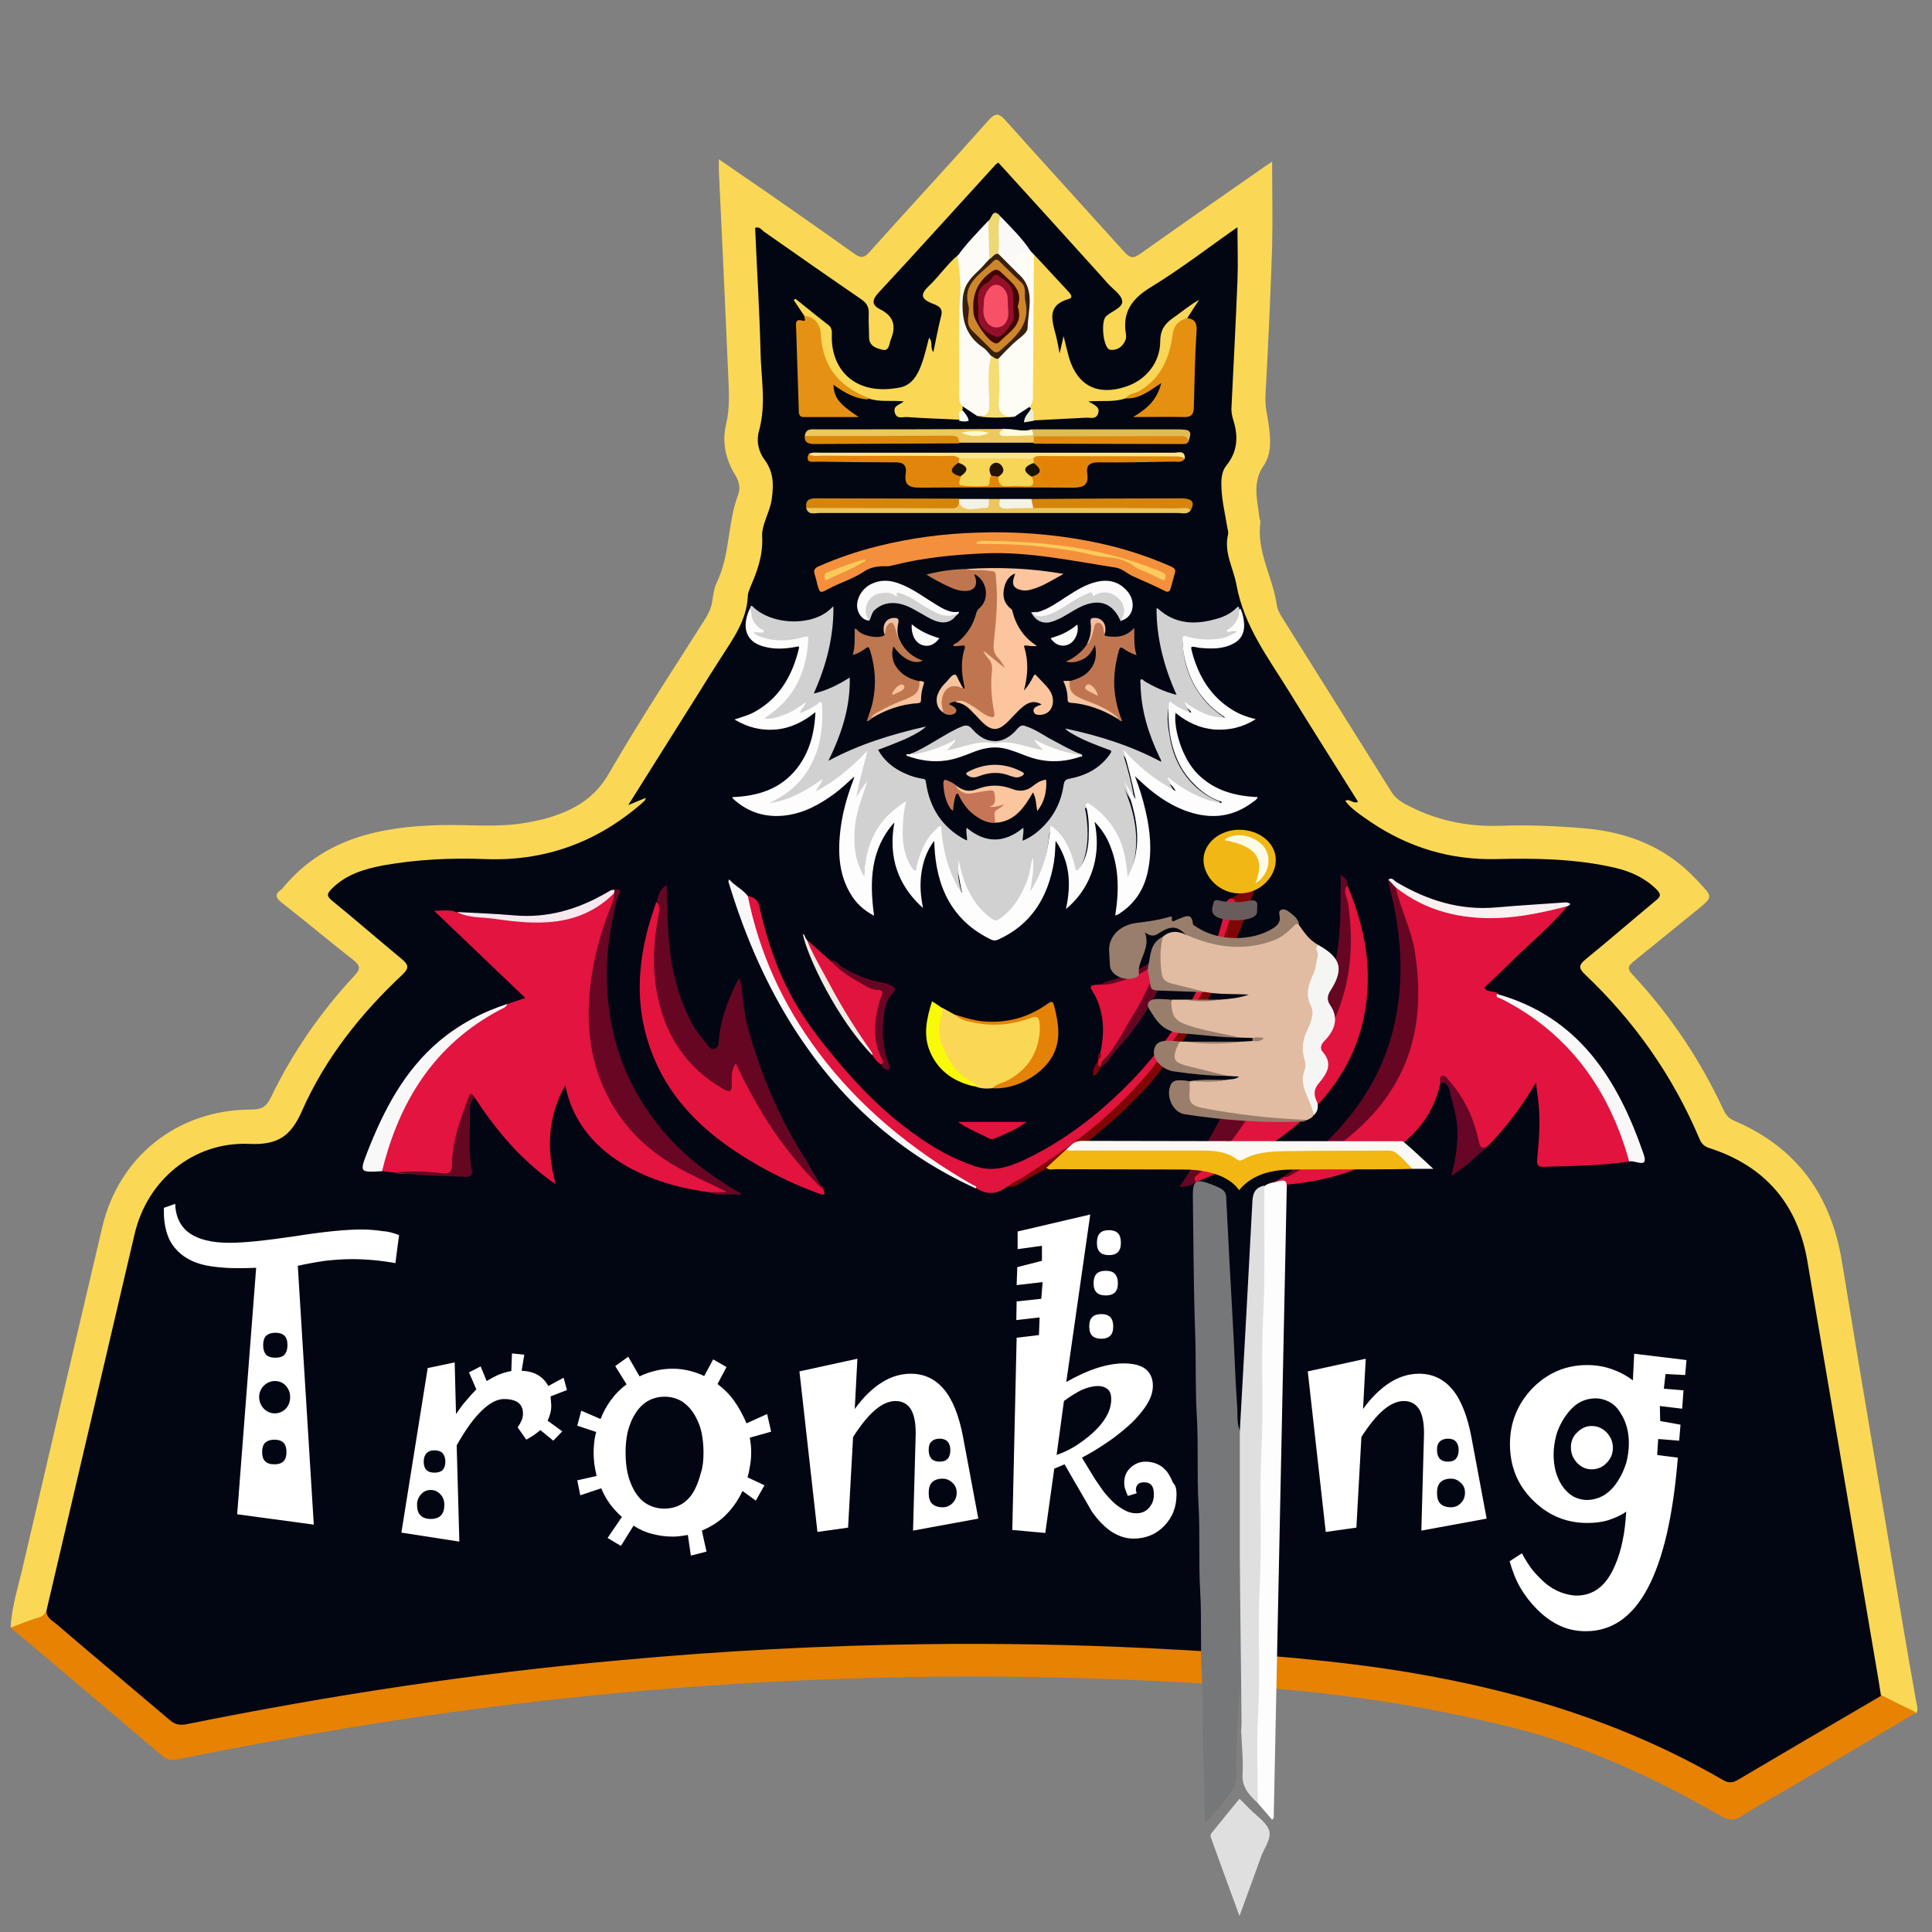 <svg xmlns="http://www.w3.org/2000/svg" xmlns:xlink="http://www.w3.org/1999/xlink" id="Layer_1" x="0px" y="0px" viewBox="0 0 580 580" style="enable-background:new 0 0 580 580;" xml:space="preserve">
<rect x="0" y="0" width="580" height="580" fill="#808080" stroke="none"/>
<style type="text/css">
	.st0{fill:#FAD856;}
	.st1{fill:#E78203;}
	.st2{fill:#010612;}
	.st3{fill:#E2133E;}
	.st4{fill:#E3143F;}
	.st5{fill:#E2143D;}
	.st6{fill:#E0143D;}
	.st7{fill:#670623;}
	.st8{fill:#F9D655;}
	.st9{fill:#680624;}
	.st10{fill:#E1850B;}
	.st11{fill:#FCFBF5;}
	.st12{fill:#E59214;}
	.st13{fill:#E59011;}
	.st14{fill:#FDFCF5;}
	.st15{fill:#FAF7F8;}
	.st16{fill:#F9F8F9;}
	.st17{fill:#EBC65E;}
	.st18{fill:#ECC85D;}
	.st19{fill:#D5840C;}
	.st20{fill:#F9F0F2;}
	.st21{fill:#D5850B;}
	.st22{fill:#670626;}
	.st23{fill:#660722;}
	.st24{fill:#E0BC56;}
	.st25{fill:#DD8912;}
	.st26{fill:#DB890C;}
	.st27{fill:#FBE48E;}
	.st28{fill:#F7E8EF;}
	.st29{fill:#FBF9F7;}
	.st30{fill:#F5DD75;}
	.st31{fill:#EDD875;}
	.st32{fill:#F3F3E7;}
	.st33{fill:#F3F0E6;}
	.st34{fill:#FEFAD7;}
	.st35{fill:#EFEDD6;}
	.st36{fill:#040610;}
	.st37{fill:#F6D557;}
	.st38{fill:#E48207;}
	.st39{fill:#231205;}
	.st40{fill:#1E1205;}
	.st41{fill:#191201;}
	.st42{fill:#37200D;}
	.st43{fill:#FDF9CD;}
	.st44{fill:#CE862A;}
	.st45{fill:#400603;}
	.st46{fill:#940F2A;}
	.st47{fill:#F85067;}
	.st48{fill:#D1D1D1;}
	.st49{fill:#FDFDFD;}
	.st50{fill:#F4903C;}
	.st51{fill:#FCC59D;}
	.st52{fill:#BF764F;}
	.st53{fill:#BE774F;}
	.st54{fill:#BF7650;}
	.st55{fill:#FDFDFC;}
	.st56{fill:#FBC69D;}
	.st57{fill:#C67657;}
	.st58{fill:#FBFBFB;}
	.st59{fill:#D2D2D2;}
	.st60{fill:#F7C5A4;}
	.st61{fill:#F7C4A0;}
	.st62{fill:#F5C39F;}
	.st63{fill:#F9FAF9;}
	.st64{fill:#FAFAF8;}
	.st65{fill:#F6C49F;}
	.st66{fill:#F1BFA3;}
	.st67{fill:#EEC1A5;}
	.st68{fill:#FBCA5B;}
	.st69{fill:#FACB5A;}
	.st70{fill:#FAC19A;}
	.st71{fill:#F9C099;}
	.st72{fill:#800507;}
	.st73{fill:#F9F90A;}
	.st74{fill:#EEECE3;}
	.st75{fill:#820407;}
	.st76{fill:#767778;}
	.st77{fill:#E1BCA2;}
	.st78{fill:#DFDFDF;}
	.st79{fill:#F2B713;}
	.st80{fill:#FAF9F4;}
	.st81{fill:#F1B714;}
	.st82{fill:#997E6C;}
	.st83{fill:#F5F5F4;}
	.st84{fill:#987E6B;}
	.st85{fill:#997E6D;}
	.st86{fill:#695C5C;}
	.st87{fill:#FDFBE8;}
	.st88{fill:#FFFFFF;}
</style>
<g>
	<path class="st0" d="M3.2,488.6c0.3-6.6,2.5-12.9,3.9-19.3c7.8-33.6,15.7-67.3,23.6-100.9c5-21.3,22.7-35.3,44.7-35.3   c3,0,4.6-0.8,5.9-3.6c6.5-13.5,14.9-25.6,25.1-36.6c1.8-1.9,1.9-2.9-0.2-4.6c-7.3-5.7-14.3-11.6-21.6-17.3c-2-1.6-2.1-2.6-0.1-4   c0.1-0.1,0.2-0.1,0.3-0.3c12.3-15,29.1-18.5,47.3-19c8.6-0.2,17.2,0.8,25.8-0.7c2.7-0.5,5.4-1,8-1.9c7.1-2.3,12.9-5.9,16.9-12.9   c9.2-15.9,19.3-31.2,29.1-46.7c0.9-1.5,1.6-3,1.9-4.8c0.3-2.1,0.6-4.3,1.5-6.1c3.9-8.2,3.1-17.5,6.2-25.8c0.9-2.3,0.4-4.3-0.9-6.4   c-2.8-4.6-3.9-9.8-2.6-15.1c1.2-5.1,0.8-10.2,0.6-15.2c-0.9-20.3-1.8-40.7-2.8-61c0-0.8,0-1.7,0-3.3c5,3.5,9.6,6.6,14.1,9.7   c8.9,6.2,17.8,12.4,26.6,18.7c2,1.4,3,1.2,4.5-0.5c11.8-13.2,23.9-26.2,35.6-39.4c2.4-2.7,3.3-2.3,5.5,0.1   c11.7,13.1,23.6,26.1,35.4,39.2c1.7,1.9,2.7,2.1,4.8,0.6c12.4-8.8,24.9-17.5,37.4-26.2c0.9-0.6,1.8-1.2,2.2-1.5   c0,8.5,0.2,17.2,0,25.8c-0.5,14.8-1.2,29.7-2,44.5c-0.2,3.3,0.7,6.4,1.1,9.6c0.5,3.9,0.6,8.1-1.6,11.3c-3.6,5.2-1.9,10.4-1.3,15.8   c0,0.4,0.3,0.7,0.3,1.1c-1.3,8.9,3.7,16.6,4.9,25c0.2,1.5,1,2.8,1.8,4.1c10.8,17.2,21.6,34.4,32.4,51.7c1,1.7,2.3,2.8,4,3.8   c9.1,5,18.8,7.1,29.1,6.7c8.5-0.3,17,0.1,25.4,0.8c13,1.2,24.3,5.7,33.4,15.5c4.8,5.2,5.2,4.8-0.2,9.2c-6.2,5-12.4,10.1-18.6,15.1   c-1.8,1.4-2.3,2.3-0.4,4.2c11.2,12,20.3,25.6,27.2,40.5c0.7,1.5,1.6,2.6,3.3,3.3c18.8,8,29.1,22.5,32.3,42.5   c5.9,36.2,12.1,72.3,18.2,108.5c1.3,7.9,2.7,15.7,4.1,23.6c0.2,1.1,0.7,2.2-0.1,3.3c-4.2-0.5-7.7-2.6-11-5.1   c-1.7-3.5-1.8-7.5-2.5-11.3c-6.9-40.1-13.5-80.3-20.5-120.3c-2.7-15.6-11.8-26.1-26.7-31.5c-3-1.1-4.7-2.6-6-5.5   c-7.6-16.9-17.7-32.1-31-45.1c-0.7-0.7-1.4-1.4-2.1-2.1c-2.9-3.1-2.8-3.8,0.3-6.7c5.9-5.5,12.3-10.6,18.5-15.8   c2.8-2.3,2.7-2.7,0.1-5.1c-3-2.7-6.7-4-10.5-4.7c-11.8-2.2-23.7-3-35.7-2.5c-8.8,0.4-17.4-1.4-25.5-4.8c-5.8-2.4-11.2-5.5-16-9.5   c-1.5-1.3-4.1-2.4-1.7-5.3c0.7-0.8-0.5-1.8-1-2.6c-9.7-15.3-19.3-30.6-28.9-46c-0.6-0.9-1.4-1.9-1.6-2.9   c-1.5-6.6-3.1-13.1-6.1-19.2c-0.5-1-0.4-2.2-0.2-3.3c1.1-5-0.1-9.9-1-14.8c-0.9-4.6-0.6-8.9,2.1-12.9c2.3-3.4,2.1-7.1,1.1-10.8   c-0.8-2.7-0.7-5.4-0.4-8.1c0.7-5.6,0.7-11.2,0.8-16.8c0.3-10.3,1.3-20.7,1-31c-0.7-0.5-1.2,0-1.6,0.3c-8.8,6.1-17.6,12.3-26.4,18.4   c-2.7,1.8-3.8,4-3.6,7.2c0.2,2.6,0.4,5.3-1.7,7.4c-2.6,2.6-4.9,2.3-6.4-1.1c-2.2-4.8-1.8-7.1,2.3-10.5c2-1.7,2.1-2.9,0.4-4.9   c-6.3-7.2-13-14.2-19.3-21.4c-4.1-4.7-8.5-9.2-12.5-13.9c-1.6-1.9-2.8-2-4.5-0.1c-10.3,11.9-21.1,23.3-31.5,35   c-2.1,2.4-1.9,3.8,0.5,5.7c3.5,2.8,3.8,8.1,1,11.6c-0.8,1-1.7,1.5-2.9,1.1c-2-0.7-3.6-1.7-4.1-3.9c-0.4-1.8-0.3-3.7-0.2-5.6   c0.2-2.9-1-4.8-3.4-6.5c-8.6-6-17.3-11.8-25.8-18c-0.7-0.5-1.3-1.2-2.6-1c0.6,5.9,0,11.8,0.6,17.8c0.8,6.9,0.7,13.9,0.9,20.9   c0.2,6.8,1.5,13.6-0.4,20.4c-0.7,2.2-0.3,4.8,1.1,6.9c4.6,6.7,2.9,13.6,0.9,20.5c-0.4,1.4-1.4,2.8-1.2,4.3c0.6,5.2-2.1,9.6-3,14.4   c-2.5,14.4-11.9,25-18.9,37c-5.2,8.9-11.1,17.5-16.4,26.4c0.9,0.3,2.1-0.7,2.5,0.5c0.4,1.1-0.5,1.9-1.2,2.5   c-11.2,9.6-23.9,15.9-38.9,16.2c-11.4,0.2-22.7,0.1-34,1.6c-5.9,0.8-11.9,1.6-16.9,5.4c-3.3,2.4-3.3,3.3-0.1,5.9   c5.9,4.8,11.7,9.8,17.4,14.7c3.9,3.4,3.9,4.3,0.2,8c-11.8,12-21.8,25.3-29.3,40.4c-5.4,10.9-3.1,9.3-15,9.5   c-4.3,0.1-8.5,0.7-12.5,2.1c-11.8,4.2-19.3,12.5-22.1,24.5c-7.4,31.2-14.8,62.4-21.9,93.7c-1.5,6.3-2.8,12.7-4.6,18.9   C12.5,487.9,7.8,488,3.2,488.6z"></path>
	<path class="st1" d="M3.2,488.6c2.8-1,5.5-2.2,8.4-3c1.4-0.4,1.9-1.2,2.5-2.3c6.2,5.2,12.2,10.6,18.4,15.8   c6.3,5.3,12.7,10.5,18.9,15.9c1.7,1.5,3.5,1.6,5.6,1.2c16.3-3.2,32.6-6.2,49-8.9c20.8-3.3,41.7-6.1,62.7-8.4   c16.2-1.7,32.5-3,48.8-4.2c9.9-0.7,19.9-1.2,29.9-1.6c20.8-0.8,41.6-1.5,62.5-0.8c18.2,0.6,36.4,1,54.5,2.1   c29.3,1.8,58.3,5.5,87,12c22.7,5.2,43.8,14.5,64.2,25.4c3,1.6,5.4,1.7,8.3-0.1c12-7.2,24.1-14.2,36.1-21.2c1.5-0.9,2.9-2,4.8-1.6   c3.5,1.8,7,3.5,10.5,5.2c-12.1,7.2-24.2,14.4-36.3,21.6c-5.4,3.2-10.9,6.1-16.1,9.5c-2.6,1.7-4.5,1.1-6.8-0.3   c-19.5-11.2-39.9-20.7-61.8-26.2c-25.7-6.5-51.8-10.4-78.2-12.3c-39.1-2.8-78.3-3.8-117.4-2.6c-34.9,1-69.7,3.6-104.4,7.8   c-33.8,4-67.3,9.8-100.7,16.5c-1.8,0.4-3.3,0.4-4.8-0.9c-14.7-12.5-29.5-25-44.3-37.5C3.9,489.6,3.6,489,3.2,488.6z"></path>
	<path class="st2" d="M564.7,509.1c-14.2,8.3-28.4,16.6-42.6,25c-1.6,1-2.9,1.4-4.8,0.3c-31.5-18.3-65.8-28.2-101.7-33.5   c-23.5-3.4-47.1-4.9-70.8-6.1c-22.6-1.1-45.1-1.5-67.7-1.2c-30.3,0.4-60.6,2-90.8,4.8c-43.8,3.9-87.1,10.5-130.2,19.2   c-2,0.4-3.5,0.2-5.1-1.2c-11.3-9.6-22.7-19.1-34-28.8c-1.3-1.1-3.3-2-3-4.3c8.8-37.6,17.6-75.2,26.4-112.8   c3.8-16.3,17.7-27.8,34.4-27.1c8.5,0.4,12.5-2.2,15.9-10c6.9-15.6,17.5-29,30-40.7c2.2-2.1,2-3-0.1-4.8c-7-5.8-13.9-11.8-20.9-17.5   c-1.8-1.5-1.5-2.1-0.1-3.6c4.3-4.3,9.7-5.9,15.4-7c10.1-1.8,20.3-2.3,30.6-1.9c17.8,0.7,33.3-4.9,46.8-16.5c0.4-0.3,0.7-0.7,1.1-1   c0.1-0.1,0.2-0.4,0.4-0.9c-1.7,0.7-3.1,1.3-5.3,2.2c7.2-11.5,14-22.3,20.8-33.1c2.3-3.7,4.6-7.4,7-11.1c3.7-5.8,7.8-11.3,8.1-18.6   c0-0.8,0.4-1.7,0.7-2.5c2.1-4.9,3.9-9.6,3.6-15.3c-0.2-3.7,2.4-7.4,2.9-11.4c0.6-4.3,0.5-8-2.1-11.6c-2-2.6-2.6-5.9-1.7-8.9   c2.2-8.1,0.5-16.1,0.4-24.2c-0.3-12.2-1.1-24.4-1.6-36.6c1.3-0.5,1.9,0.6,2.6,1.1c9.7,6.8,19.4,13.6,29.2,20.3   c1.6,1.1,2.4,2.3,2.3,4.3c-0.1,2.4,0.1,4.7,0.1,7.1c0,2.7,2.1,3.3,4,3.8c2.1,0.5,2-1.8,2.5-3c1.6-3.8,1.1-6.9-2.9-9   c-2.7-1.3-3-2.7-0.7-5.2c11.8-12.7,23.4-25.6,35.1-38.4c0.2-0.2,0.4-0.3,0.8-0.6c10.4,11.4,20.8,22.9,31.1,34.3   c0.5,0.6,1,1.1,1.5,1.7c1.6,1.9,4.4,3.6,4.6,5.6s-3.2,3-4.9,4.6c-1.6,1.6-0.8,9.7,1.3,10c2,0.3,3.8-0.9,4.6-3   c0.2-0.5,0.2-1.3,0.1-1.8c-1.1-6.6,1.9-10.6,7.5-14c9-5.5,17.4-12,26-18c0,5.4,0.2,10.7,0,16c-0.5,12.7-1.2,25.4-1.8,38.1   c-0.1,1.4,0.2,2.7,0.6,4c1.5,4.8,1.2,9.3-2.1,13.4c-1.7,2.1-1.6,4.8-1.5,7.1c0.2,3.8,1.1,7.6,1.7,11.3c0.1,0.7,0.4,1.5,0.3,2.2   c-1.4,5.6,1.6,10.2,2.5,15.3c2.3,12.6,9.8,22.2,16.1,32.5c6.7,10.9,13.6,21.7,20.4,32.6c-1.5,0.8-2.4-1.1-3.9-0.3   c2.1,2.7,4.9,4.4,7.6,6.3c11.4,7.7,23.9,11.5,37.7,11.2c12-0.3,24-0.1,35.7,2.6c4.7,1.1,8.9,3,12.4,6.4c1.7,1.7,1.3,2.3-0.3,3.6   c-7,5.8-13.9,11.8-20.9,17.5c-1.9,1.6-2.3,2.5-0.2,4.5c14.9,14.1,26.4,30.5,34.4,49.4c0.6,1.5,1.5,2.3,3.1,2.8   c16.6,5.4,26.4,16.8,29.3,34c7.1,41.8,14.2,83.6,21.3,125.4C564.2,505.7,564.4,507.4,564.7,509.1z"></path>
	<path class="st3" d="M489.1,348.7c-8.5,1.3-17.1,1.3-25.7,1.6c-2.2,0.1-2-1.3-1.9-2.7c0.6-6,1-11.9,0.2-17.9   c-0.2-1.2-0.3-2.4-0.6-4.7c-4.5,7.6-9.1,13.7-14.6,19.2c-1.3,1.2-2.4,1.4-3-0.6c-0.6-1.9-1.3-3.8-1.7-5.7   c-1.1-4.9-4.2-8.7-6.9-12.8c-0.6-0.9-1.5-1.5-2.4-0.3c-2.2,10.7-8.9,17.9-18.1,22.8c-8.4,4.5-17.4,7-26.9,7.9   c-1.7,0.2-3.6,1.4-5-0.6c1-0.5,1.9-1.1,2.9-1.6c13.3-7.5,26-15.8,33.5-29.8c3.8-7.1,5.7-14.7,6-22.9c0.3-9.9-1.4-19.3-5-28.5   c-0.7-1.9-1.7-3.8-0.6-6c2.6-0.3,3.9,1.9,5.8,2.9c11.1,6.1,22.9,6,34.9,4.2c3.6-0.5,7.1-2.3,10.8-1.5c-5.4,6.7-12.2,12-18.2,18.1   c-2.3,2.3-4.7,4.5-7,6.7c1,1.6,2.9,0.8,4,1.7c1,1.8,3.2,1.5,4.7,2.4c12.5,6.6,21.5,16.7,28.4,28.8c2.8,4.9,5,10,6.6,15.4   C489.4,346.2,490.5,347.5,489.1,348.7z"></path>
	<path class="st4" d="M152.3,301.4c1.6-0.5,3.2-1.1,5.4-1.8c-9.1-8.7-17.9-17.1-27.4-26.2c2.9,0,4.9-0.4,6.9,0.5   c9.9,1.8,19.8,2.5,29.8,1.8c5.5-0.4,10.1-3.3,14.5-6.3c0.9-0.6,1.7-1.5,2.9-1.6c1,2.9-0.7,5.3-1.4,7.8c-2.8,10-5.4,19.9-5.1,30.4   c0.6,20,10,34.5,27.2,44.1c3.5,2,7.1,3.6,10.7,5.4c1,0.5,2.1,0.8,2.4,2.4c-1.8,0.5-3.6,0.6-5.3,0c-17-2.1-39-10.6-43.2-32.1   c-5.3,9.5-5.7,19-2.9,29.7c-10.6-7.3-17.9-16.3-24.3-26c-1.9-0.1-1.8,1.5-2,2.6c-1.1,5.9-3.5,11.4-3.7,17.5c-0.1,3.1-1.3,3.7-4.5,3   c-3.1-0.7-6.2-0.1-9.3-0.3c-1.5-0.1-3,0.3-4.4-0.3c-1.3-0.1-2.5-0.2-3.8-0.4c-0.9-0.9-0.7-2.1-0.4-3.1   c4.9-16.2,12.8-30.5,26.6-40.9C144.4,305,148.6,303.5,152.3,301.4z"></path>
	<path class="st5" d="M247.2,357.2c0.9,2-0.5,1.4-1.4,1.1c-6.3-2.3-12.3-5.1-18.1-8.4c-13.9-7.9-25.7-17.9-31.8-33.3   c-5.4-13.6-4.7-27.2-0.5-40.9c0.5-1.6,1.1-3.3,1.6-4.9c2.6,0.9,1.7,3,1.5,4.6c-1.1,7.3-1.6,14.6-0.3,22   c1.9,11.3,7.4,20.3,16.8,26.8c2.9,2,3.1,1.9,3.7-1.6c0.1-0.7,0.3-1.5,0.6-2.2c0.8-1.7,1.7-2,3-0.4c0.4,0.5,0.7,1,1,1.6   c5.8,13,14.7,24,23.7,34.9C247.1,356.7,247.1,356.9,247.2,357.2z"></path>
	<path class="st6" d="M404.5,265.8c3.4,8.2,5.8,16.7,6.1,25.7c0.6,20.3-8.1,36-23.9,48.3c-8.4,6.5-17.9,11.2-27.8,15.1   c-1.1,0.7-1.7,0.3-1.4-0.9c0.2-1,1.1-1.6,1.8-2.3c10.6-8.8,17.6-19.9,21.4-33.1c0.2-0.7,0.4-1.5,0.7-2.1c0.3-0.7,0.7-1.4,1.6-1.4   s1.2,0.8,1.5,1.5c0.1,0.2,0.1,0.5,0.2,0.7c1.4,5.5,1.4,5.4,5.7,1.5c9.6-8.9,13.3-20.3,14-32.9c0.3-5.6,0.1-11.2-0.9-16.8   C403.2,267.8,402.5,266.3,404.5,265.8z"></path>
	<path class="st7" d="M404.5,265.8c-1.5,1.8-0.1,3.6,0.2,5.3c1.8,12.5,0.9,24.5-4.6,36.1c-3.1,6.7-8,11.9-13.9,16.2   c-1.2,0.9-1.7,0.4-1.9-1c-0.3-2.3-0.7-4.6-1.3-6.9c-1.9,4.8-3.4,9.7-5.5,14.3c-4.1,9-10.2,16.4-17.8,22.7c-1.3,1.1-1.3,1-0.8,2.3   c-1,1.1-2.3,1.3-4.8,1.6c13.4-20.4,24.1-41.2,26.8-66.2c3.5,7,5.4,13.3,6.5,19.9c0.1,0.8-0.1,2,0.9,2.3c1.2,0.4,1.8-0.7,2.3-1.4   c4.8-5.9,7.7-12.6,9.7-19.9c2.5-9.3,2.1-18.7,2.2-28.5C403.7,263.5,404.6,264.3,404.5,265.8z"></path>
	<path class="st7" d="M247.2,357.2c-11.3-10.8-19.7-23.6-26.3-38c-1.5,2.2-1.2,4.3-1.2,6.3c0,2.2-0.6,2.6-2.6,1.4   c-11.4-6.6-17.8-16.6-20-29.5c-1.3-7.6-0.9-15.1,0.6-22.6c0.3-1.3,0.6-2.7-0.6-3.9c0.5-1.9,0.9-3.8,3-5.3   c0.2,5.4,0.3,10.5,0.6,15.7c0.7,9.3,2.8,18.1,7.2,26.3c1.2,2.2,2.9,4,4.4,6c0.5,0.6,1.1,1.6,2.1,1.3c1.2-0.3,1.3-1.5,1.4-2.4   c0.4-6.3,2.7-12.1,5.4-17.7c0.1-0.3,0.4-0.5,0.9-1.2c1,5.3,1.1,10.4,2.5,15.2c3.6,13,8.7,25.3,15.7,36.8   C242.7,349.3,244.9,353.3,247.2,357.2z"></path>
	<path class="st8" d="M310.4,76.4c3.5,3.7,6.9,7.5,10.4,11.2c0.7,0.8,1.5,1.8-0.1,2.2c-6.5,1.9-4.9,6.4-3.7,10.9   c0.4,1.6,0.7,3.2,1.1,5.4c0.4-1.8,0.7-3,1.2-5.2c0.7,2.8,1.1,4.6,1.6,6.4c2.5,8.4,8.5,11.6,17,8.8c6-1.9,10.4-7.2,10.4-13.6   c0-3.3,1.3-5.3,3.8-7c2.6-1.8,5-3.9,7.9-5.5c-1.2,1.8-2.4,3.6-3.5,5.4c-2,2-3.4,4.2-3.9,7.2c-1.4,8.5-5.9,14.5-14.5,16.9   c-3.4,1.3-7,0.7-11.4,1c2,1.1,3.7,1.8,2.9,3.8c-0.7,1.7-2.4,1-3.6,1.1c-5.2,0.3-10.4,0.5-15.6,0.8c-1.5-1-0.4-2.5-0.9-3.7   c-0.3,0-0.4-0.1-0.4-0.4c-0.3-6.9-0.1-13.9,0-20.8c0.1-6.2,0.2-12.4,0-18.6C309,80.6,308.5,78.2,310.4,76.4z"></path>
	<path class="st0" d="M241.5,94.9c-1.1-1.6-2.1-3.2-3.2-4.8c0.1-0.1,0.3-0.3,0.5-0.4c3.3,2.6,6.5,5.3,9.8,7.8c1.4,1,1.1,2.4,1.1,3.7   c0,10,7.2,17.8,20.6,15.1c2.8-0.6,4.4-2.6,5.6-5.1c1.4-3.1,2.1-6.3,3-9.8c1.3,1.3,0.2,2.9,1.3,4.3c0.8-3.9,1.5-7.5,2.4-11.1   c0.6-2.5-1.6-3-3-3.6c-3.4-1.4-3.1-2.9-0.7-5.2c3.1-2.9,5.4-6.5,8.7-9.2c2.5,3.3,2.3,7.3,1.9,11c-1.1,10.4-0.1,20.8-0.4,31.2   c0,1,0.3,2-0.1,2.9c0,0.4,0,0.8,0,1.2c-0.7,0.9-0.1,2.3-1.1,3.1c-5.2-0.3-10.4-0.4-15.6-0.8c-1.3-0.1-3.1,0.8-3.7-1.4   c-0.5-2.1,1.5-2.2,2.7-3.3c-3.7-0.4-7.3,0.3-10.6-0.9c-9.3-2.7-14.3-8.9-15.1-18.5C245.3,98.6,243.6,96.5,241.5,94.9z"></path>
	<path class="st9" d="M212.9,357.9c1.5,0,3,0,5.5,0c-4.7-2.3-8.4-4-12.1-5.9c-11-5.5-19.6-13.5-24.8-24.8c-5.4-11.7-5.7-24-3.5-36.5   c1.1-6.4,3-12.5,5.4-18.6c0.5-1.3,1.1-2.5,0.9-4c-0.3-0.4-0.3-0.8,0.2-1c3.1-0.5,1.1,1.5,0.9,2.1c-2.1,8.6-3.6,17.3-3.2,26.2   c0.6,14.5,4.7,27.7,13.3,39.6c7,9.7,15.9,16.9,26.1,22.8c0.3,0.2,0.7,0.2,0.8,0.9C219.1,358.2,215.9,359.3,212.9,357.9z"></path>
	<path class="st7" d="M419,266.4c1.5,6.7,4.8,12.8,5.8,19.6c2.7,17.8,0.1,34.1-12.3,48.1c-7.3,8.2-16.2,13.8-25.6,19   c-0.5,0.3-1.2,0.2-1.8,0.3c6.8-4.9,13.2-10,18.6-16.5c7.5-8.8,12.6-18.7,15-29.8c2.9-13.3,2-26.6-1.3-39.8   c-0.3-1.1-0.5-2.2-0.7-3.3C418,264.3,418.9,264.9,419,266.4z"></path>
	<path class="st10" d="M355.7,137.7c-1,1.4-2.5,0.8-3.8,0.9c-7.4,0.1-14.7,0.3-22.1,0.2c-2.6,0-3.8,0.8-3.4,3.4   c0.5,3.4-1.1,4.2-4.3,4.2c-15.3-0.1-30.7-0.1-46,0c-3.2,0-4.7-0.8-4.2-4.2c0.4-2.7-0.9-3.5-3.4-3.4c-7.7,0-15.5-0.1-23.2-0.2   c-1.3,0-3.6,0.6-2.6-2.2c13,0.4,26.1,0.1,39.1,0.2c1.9,0,3.7-0.1,5.6,0.1c0.6,0.3,0.9,0.9,0.9,1.5c-0.3,1.6-1.8,3.4,0.5,4.9   c2.5,2.9,5.8,2.7,8.8-0.6c0.7-0.3,1.4-0.2,2.1,0.1c2.9,3.1,6.9,3.3,9.4,0.5c1.7-1.4,0.9-3.1,0.5-4.7c0-0.7,0.3-1.2,0.8-1.6   c14.3-0.4,28.6-0.1,42.9-0.2C354.3,136.5,355.4,136.4,355.7,137.7z"></path>
	<path class="st11" d="M289,122c-1.1-1.1-1.1-2.4-1.1-3.8c0.2-10.2-0.3-20.4,0.4-30.6c0.2-3.6-0.5-7.2-0.8-10.8   c2.7-3.8,6-7.1,9.2-10.5c2.3,3.3,1,7,1,10.5c-0.5,3-2.9,4.6-4.9,6.4c-1.8,1.8-2.5,3.7-2.7,6.2c-0.5,5.8,0.7,10.5,5.7,14   c1.3,0.9,2.3,2.3,2.3,4.1c-0.3,4.5,0,9.1-0.2,13.6c-0.1,3.7-0.7,4.1-4.5,3.8C292,124,290.5,123,289,122z"></path>
	<path class="st12" d="M241.5,94.9c3.4,0.1,4.8,3,4.9,5.3c0.5,9.6,5.2,15.6,13.9,19.1c0.2,0.1,0.3,0.4,0.4,0.6   c-4-0.1-7.3-2.1-10.5-4.4c0.2,3.9,1.6,5.7,7.6,9.7c-5.7,0-11.1,0-16.6,0c-1.4,0-1.4-1.2-1.4-2.2c-0.3-8.2-0.5-16.4-0.8-24.6   c-0.1-1.5-0.2-2.8,2.1-2.1C242.2,96.5,241.3,95.3,241.5,94.9z"></path>
	<path class="st13" d="M338,119.6c1-1.6,2.8-1.4,4.2-2.3c6.3-3.8,8.9-9.8,9.8-16.7c0.4-3,1.8-4.4,4.4-5.1c2.5,0.3,3,1.7,2.8,4.2   c-0.5,7.5-0.6,14.9-0.8,22.4c0,2.1-0.6,3.2-3,3.1c-4.8-0.1-9.6,0-15.2,0c4.1-2.5,7.2-5.1,8.4-10.2C345,117.4,342,119.8,338,119.6z"></path>
	<path class="st14" d="M310.4,76.4c-0.1,13.6-0.2,27.3-0.3,40.9c0,1.7,0.3,3.5-1.1,4.9c-1.5,1-3,1.9-4.4,2.9   c-5.7,0.4-6.1,0.1-6.1-5.4c0-3.7-0.2-7.5,0.2-11.2c0.6-3.2,3.3-4.9,5.4-7c4.4-4.6,5.2-12.6,1.6-17.9c-0.3-0.4-0.5-0.9-0.7-1.3   c-0.2-0.7-0.3-1.5-0.4-2.2c-0.9-4.4,0.2-5.5,4.8-4.7C309.7,75.7,310.1,76.1,310.4,76.4z"></path>
	<path class="st15" d="M489.1,348.7c-6-21.6-18.1-38.6-38.5-48.9c-0.5-0.3-1.7-0.2-1.2-1.4c24.6,6.9,36.3,25.7,44,48   C495.1,351.2,490.7,348.1,489.1,348.7z"></path>
	<path class="st16" d="M152.3,301.4c-0.4,1.1-1.4,1.3-2.3,1.8c-19.6,10.4-30.2,27.5-35.3,48.4c-6.7,0.4-6.8,0.4-4.4-5.8   c4.9-12.5,11-24.3,21.5-33.2C137.9,307.5,144.8,303.8,152.3,301.4z"></path>
	<path class="st17" d="M296.8,149.8c1.2,0,2.3,0,3.5,0c1.1,1.8,2.9,1.7,4.6,1.7c2.1,0,4.2,0.1,6.3-0.1c13.9-0.2,27.9-0.1,41.8-0.1   c1.6,0,3.6-0.4,4.5,1.8c-1,1.5-2.5,0.9-3.8,0.9c-35.9,0-71.8,0-107.7,0c-1.4,0-3.4,0.8-4-1.6c1.7-1.4,3.8-1.1,5.7-1.1   c10.9,0,21.8,0,32.7,0c2.1,0,4.2,0,6.3-0.4c1.2-0.5,2.4,0.2,3.6,0.4C292.7,151.7,295,151.7,296.8,149.8z"></path>
	<path class="st18" d="M241.6,130.9c0.3-2.4,2.1-2,3.6-2c17.6,0,35.1,0,52.7-0.1c1.2,0,2.5,0,3.7-0.1c2.4,2.3,5.5,0.7,8.2,1.4   c0.3,0.2,0.6,0.4,0.8,0.7c0.3,0.8,0.2,1.5-0.3,2.1c-7.5,0-15,0-22.5,0c-1.3-1.4-2.9-1.1-4.5-1.1c-12.3,0-24.5,0-36.8,0   C244.8,132,243,132.3,241.6,130.9z"></path>
	<path class="st19" d="M357.5,153.1c-1.2-0.9-2.6-0.5-4-0.5c-14.5-0.1-28.9-0.1-43.4-0.1c-0.7-0.8-1.1-1.6-0.6-2.7   c15.2-0.1,30.4-0.2,45.5-0.2C357.3,149.7,359,150.4,357.5,153.1z"></path>
	<path class="st20" d="M419,266.4c-0.7-0.8-1.5-1.6-2.2-2.3c1.1-0.9,1.7,0.3,2.4,0.7c9.3,5.5,19.1,8.6,30.1,7.6   c6.9-0.6,13.9-1,20.8-1.5c0.4,0,0.9,0.2,1.3,0.4c0,0.1-0.1,0.2-0.1,0.3c-0.2,0.1-0.4,0.3-0.6,0.4c-6.9,1.8-13.8,3.3-20.9,3.6   C438.4,276,428,273.5,419,266.4z"></path>
	<path class="st21" d="M287.9,151.1c-0.4,1.7-1.7,1.5-2.9,1.5c-14.3,0-28.6-0.1-42.9-0.1c-0.5-2.6,1.2-2.9,3.1-2.9   c14.2,0,28.4,0.1,42.6,0.1C288.2,150.2,288.2,150.6,287.9,151.1z"></path>
	<path class="st22" d="M432.4,324.9c-0.1-0.7-0.3-1.7,0.5-1.9c1-0.3,1.5,0.7,2,1.3c4.7,5.2,7.5,11.3,9,18.1c0.3,1.5,0.6,2.7,2.5,1.8   c-3.1,2.9-6.1,5.9-10.7,8.8c1.3-5.2,2-9.5,1.8-14c-0.1-3.6-1.2-7.1-2.1-10.5C435.2,327.1,434.8,325,432.4,324.9z"></path>
	<path class="st23" d="M118.5,351.9c4.7-0.3,9.5-0.3,14.2,0.3c2.2,0.3,3-0.4,3-2.5c0-7,2.4-13.4,4.8-19.8c0.7-2,0.8-2,2-0.5   c-1.3,1-1.5,2.5-1.4,4.1c0.1,5.8-0.7,11.7,0.5,17.5c0.3,1.3,0,2.3-1.6,2.3C132.8,353,125.6,353,118.5,351.9z"></path>
	<path class="st24" d="M309.7,128.9c14.6,0,29.2,0,43.8,0c4,0,4.4,0.5,3.3,3.6c-1.5-0.7-3.2-0.5-4.8-0.5c-12.3,0-24.7,0-37,0   c-1.6,0-3.3,0.3-4.6-1c-0.1-0.1-0.2-0.2-0.3-0.3C309.6,130.2,309.3,129.6,309.7,128.9z"></path>
	<path class="st25" d="M310.4,131c14.5,0,29-0.1,43.6-0.1c1.3,0,2.6-0.1,2.8,1.7c-0.5,0.8-1.3,0.7-2,0.7c-14.8,0-29.7-0.1-44.5-0.1   C310.3,132.4,310.4,131.7,310.4,131z"></path>
	<path class="st26" d="M241.6,130.9c14.5,0,28.9,0,43.4-0.1c1.6,0,3.1,0,2.9,2.3c-14.6,0.1-29.1,0.1-43.7,0.2   C242.6,133.2,241.4,132.8,241.6,130.9z"></path>
	<path class="st27" d="M355.7,137.7c-0.8-0.6-1.8-0.7-2.8-0.7c-13.3,0-26.6-0.1-39.9-0.1c-1,0-2-0.2-2.8,0.7   c-1.6,1.5-3.7,1.3-5.6,1.2c-4-0.3-8.1-0.6-12.1,0c-1.6,0.2-3.3,0.1-4.5-1.2c-1.3-1.1-2.9-0.7-4.3-0.7c-12.3-0.1-24.6,0-36.9-0.1   c-1.3,0-2.7,0.4-4-0.5c1-0.6,2.2-0.4,3.3-0.4c35.4,0,70.8,0,106.2,0C353.5,136,355.8,134.9,355.7,137.7z"></path>
	<path class="st28" d="M184.5,267.2c-0.1,0.4-0.1,0.7-0.2,1c-10.4,10.3-23.2,9.5-36.1,7.6c-3.7-0.5-7.6-0.2-11-2   c5.7,0.3,11.4,0.5,17.1,1c10.1,0.9,19.2-1.8,27.8-6.8C182.8,267.7,183.5,266.9,184.5,267.2z"></path>
	<path class="st29" d="M309.4,75.4c-0.5,0.1-0.9,0.3-1.4,0.4c-2.3,0.4-4.1,0.8-2.3,3.8c0.4,0.6,0.1,1.7,0.1,2.6   c-3.9-0.7-5.6-3.5-7-6.8c-0.3-2.4-0.3-4.7-0.1-7.1c0.1-1.3-0.1-2.9,1.7-3.3C303.5,68.3,306.9,71.5,309.4,75.4z"></path>
	<path class="st30" d="M299.8,107.6c0.1,4.1,0.5,8.2,0.1,12.2c-0.4,4.1,0.9,5.6,4.8,5.2c-3.7,0.5-7.5,0.5-11.2,0   c2.5,0.1,3.5-0.8,3.5-3.6c0-4.9-0.8-9.8,0.6-14.7C298.6,106.4,299.2,106.9,299.8,107.6z"></path>
	<path class="st31" d="M300.3,64.9c-1.1,3.7,0,7.5-0.6,11.2c-0.7,0.8-1.4,1.8-2.7,1.6c-0.1-3.8-0.2-7.6-0.3-11.4   C297.8,65.6,297.9,62.2,300.3,64.9z"></path>
	<path class="st32" d="M309.6,149.8c0.2,0.9,0.4,1.8,0.6,2.7c-2.6,0.1-5.2,0-7.8,0.2c-2.4,0.1-2.8-1-2.1-2.9   C303.4,149.8,306.5,149.8,309.6,149.8z"></path>
	<path class="st33" d="M287.9,151.1c0-0.4,0-0.9,0-1.3c3,0,6,0,9,0c-0.2,1,0.4,2.7-1.1,2.7C293.1,152.4,290,154.1,287.9,151.1z"></path>
	<path class="st34" d="M309.7,128.9c0.1,0.6,0.7,1.1,0.3,1.8c-2.8,0.1-5.6,0.2-8.4,0.2c-0.7,0-1.6-0.1-1.5-1.1   c0.1-0.4,0.9-0.7,1.4-1C304.3,128.6,307,129.8,309.7,128.9z"></path>
	<path class="st35" d="M309.5,122.6c1.3,1,0.5,2.5,0.9,3.7c-0.9,0.2-1.9,0.3-3,0.5C307.5,124.8,309,123.9,309.5,122.6z"></path>
	<path class="st11" d="M287.9,126.3c0.5-1-1-2.7,1.1-3.1c0.7,0.9,1.6,1.8,1.8,3.1C289.7,126.7,288.8,126.5,287.9,126.3z"></path>
	<path class="st7" d="M382.3,355c1.6,1.2,3.4,0.1,5,0.6c-1.7,1.4-3.7,0.7-5.6,0.8c-0.5,0-1.4,0.2-1-0.9   C381,354.9,381.7,354.9,382.3,355z"></path>
	<path class="st36" d="M286.2,167.5c1.1,1.8-0.1,3.2-1,4.6c-2.6,4.1-5.4,8.1-8,12.1c-1.5,2.3-3.8,3.1-6.3,3.5   c-3.7,0.6-7.3,1.2-11,1.9c-1.6,0.3-0.7-0.7-0.7-1.2l0,0c0.4-0.2-0.1,0.1,0.3-0.2c4.3-2.5,4.3-2.5,0.3-5.2c-3.5-2.3-6.4-4.8-5.1-9.6   c2.1-5.2,6.8-6.1,11.6-6.5c3.9-0.3,7.7,0.4,11.5,1.1C280.7,168.6,283.5,169.1,286.2,167.5z"></path>
	<path class="st37" d="M288,137.6c7.4,0,14.8,0,22.3,0.1c0,0.4,0.1,0.9,0.1,1.4c-0.8,1.3-1,2.7-0.6,4.1c0.7,1.7,0.7,2.9-1.7,2.8   c-1.9-0.1-3.7-0.2-5.6,0c-2.2,0.2-2.8-0.9-2.8-2.8c-0.2-0.8,0.5-2.1-0.4-2.3c-1.3-0.4-1.1,1.3-1.7,2c-1,0.7,0.1,2.8-1.4,3   c-2.5,0.2-5.1,0.2-7.6-0.2c-1.2-0.2-0.4-1.6-0.2-2.5c0.4-1.5,0.1-2.8-0.6-4.1C287.8,138.5,287.9,138,288,137.6z"></path>
	<path class="st38" d="M310.8,137.6c4.3,0,7.5,0,10.7,0c2.2,0,3.5,1,3.7,3.3c0.3,2.5-1.1,3.8-3.3,4.1c-2.3,0.3-4.7,0.2-7.1,0.1   c-1.6-0.1-2.7-0.9-2-2.7C313.5,140.6,313.4,139,310.8,137.6z"></path>
	<path class="st39" d="M297.6,142.8c-0.7-1.3-0.9-2.7,0.5-3.6c0.9-0.6,2-0.2,2.6,0.6c1.1,1.5,0.3,2.5-1,3.3   C299,143,298.3,142.9,297.6,142.8z"></path>
	<path class="st40" d="M287.7,138.9c2.8,1,3.4,2.3,0.6,4.1C285,142.1,285,140.8,287.7,138.9z"></path>
	<path class="st41" d="M309.7,143.1c-3-1.8-2.2-3.1,0.6-4.1C312.6,140.7,313.1,142.1,309.7,143.1z"></path>
	<path class="st42" d="M297,77.8c1-0.4,1.4-1.8,2.7-1.6c2,2,4,4,6,6c5.3,4.6,2.9,10.8,2.8,16.2c0,1.8-3.2,3.5-4.9,5.3   c-1.3,1.3-2.6,2.6-3.9,4c-1,0.2-1.4-0.6-2.2-0.9c-0.7-0.8-1.4-1.8-2.3-2.4c-5.2-3.5-6.5-8.2-6.2-14.3c0.2-4.1,2-6.3,4.6-8.7   C294.9,80.2,295.9,78.9,297,77.8z"></path>
	<path class="st43" d="M296.9,130c-2.8,1.3-5.6,1.1-8.4-0.1C291.3,129.3,294.1,129.1,296.9,130z"></path>
	<path class="st44" d="M290.8,92c-2.1-7,3.7-9.7,7.3-13.5c1.1-1.2,1.8-0.2,2.5,0.5c2,1.9,3.9,3.9,5.9,5.7c1.8,1.6,0.9,3.7,1.3,5.6   c1.7,7.1-3,10.9-7.5,14.9c-1,0.9-1.6,0.7-2.5-0.1c-2-2-4.1-4-6.1-6C289.6,96.9,291.2,94.3,290.8,92z"></path>
	<path class="st45" d="M305.5,92c1.9,5.4-2.4,7.5-5.3,10.5c-0.4,0.4-0.9,0.8-1.6,0.5c-2.1-0.7-6-6.4-6.3-8.7   c-0.6-5.1,0.7-9.2,4.9-12.4c1.5-1.2,2.3-1.3,3.6,0.1C303.7,84.8,307.3,87.2,305.5,92z"></path>
	<path class="st46" d="M304.2,92.3c-0.2,1.5,0.7,3.4-0.5,4.8c-1.4,1.7-3,4.7-4.9,3.9c-2.5-1-5.4-3-5.1-6.6c0.3-3.4-1.5-7.4,2.8-9.6   c1.2-0.6,1.7-3.2,3.4-1.9c1.8,1.3,4.1,2.6,4.2,5.3C304.3,89.6,304.2,90.8,304.2,92.3z"></path>
	<path class="st47" d="M302.6,92.6c0.5,2.7-0.5,5.8-3.6,5.7c-2.6-0.1-4.2-3.1-3.7-6.3c0.1-0.8,0-1.8,0.2-2.6c0.6-2,1.9-4.1,3.8-3.9   c1.7,0.2,3.3,2.1,3.2,4.4C302.6,90.7,302.6,91.4,302.6,92.6z"></path>
</g>
<path class="st48" d="M225.2,182.6c0.2-1.2,0.6-0.7,1.1-0.2c5.3,4.9,15.9,5.6,21.8,1.4c0.7-0.5,1.3-1,2.1-1.8  c0.1,9.4-2.2,17.9-5.9,26.2c3.9-0.9,7.3-2.6,10.8-4.8c0.2,9-2.5,17-6.4,25c9.3-5,19.1-8,29.3-10.3c-1.2,1.2-2.3,1.7-3.5,2.4  c-1.1,0.6-2.3,1.2-3.5,1.7s-2.5,1-3.7,1.5s-2.4,0.9-3.7,1.4c1.9,3.4,4.7,5.6,8.1,7.1c1.7,0.8,3.5,1.3,5.3,1.6c0.8,0.1,0.9,0.4,1,1.2  c1.1,7.6,4.9,13.3,11.4,16.9c0.3,0.1,0.5,0.3,0.9,0.4c0.1-1.3-0.4-2.4-0.1-3.8c5.6,4.7,11.3,4.7,17,0c0.2,1.4-0.2,2.5-0.2,3.9  c2.4-1,4.3-2.4,6.1-4.2c3.4-3.4,5.5-7.6,6.2-12.5c0.2-1.2,0.5-1.7,1.7-1.9c4.6-0.9,8.7-2.8,11.7-6.7c0.1-0.1,0.2-0.3,0.3-0.4  c0.9-1.3,0.9-1.3-0.6-1.8c-3.5-1.3-7-2.6-10.3-4.5c-0.8-0.5-1.7-0.9-2.3-1.7c9.9,2.1,19.6,5.1,28.8,10c0-0.6-0.3-1-0.5-1.4  c-3.3-6.9-5.6-14.2-5.7-22c0-0.4-0.2-1,0.1-1.3c0.4-0.3,0.8,0.3,1.1,0.5c3,1.8,6.1,3.2,9.6,4.1c-3.7-8.3-6-16.8-6-25.9  c0.2,0,0.3-0.1,0.3-0.1c5.4,5,11.6,5,18,3.1c2.1-0.6,4.1-1.6,5.7-3.2c1-1,0.7,0.4,1,0.7c0.1,2.7-1.1,4.7-3.1,6.3  c0.3,0.3,0.6,0.1,0.9,0.2c0.4,0,0.9-0.1,1.1,0.5c0.1,0.5-0.3,0.8-0.7,1c-1.9,1-4,1.5-6.1,1.6c-2.6,0.1-5.1,0-7.7-0.7  c-1.3-0.4-1.5-0.2-1.5,1.3c0.3,6.3,2.4,11.8,6.3,16.6c1.5,1.8,3.2,3.3,5,4.6c0.3,0.2,0.7,0.4,0.9,0.8c0.4,0.5,0.2,0.9-0.4,1.1  c-0.5,0.2-1.1,0.1-1.7,0c-3.2-0.6-6.2-1.9-8.8-3.8c0.3,0.6,1.3,1.1,0.7,1.8c-0.5,0.7-1.3,0.1-1.9-0.2c-1.1-0.4-2.1-1.1-3.1-1.7  c-1.2-0.7-1.1-0.7-1.4,0.6c-0.4,2.8,0,5.5,0.5,8.1c0.7,4.4,2.3,8.4,5,11.9c2.4,3.1,5.3,5.4,8.8,7c0.5,0.3,1.5,0.3,1.3,1.2  s-1.1,0.5-1.8,0.4c-5-1.1-9.3-3.5-13.4-6.4c0.3,0.4,0.7,0.9,1,1.5c0.2,0.4,0.5,0.8,0.2,1.2c-0.4,0.5-0.9,0.2-1.3,0  c-0.7-0.3-1.4-0.8-2-1.2c-3.7-2.4-7.1-5.3-10.3-8.4c-0.5-0.5-1-1.1-1.4-1.8c1.2,4,2.3,7.9,3,12c0.1,0.3,0.1,0.6,0.2,0.9  c0,0.3,0,0.6-0.3,0.7c-0.3,0.2-0.6-0.1-0.8-0.3c-0.7-1.1-1.4-2.2-1.9-3.4c2.7,6.4,4.3,12.9,3.3,20c-0.4,2.4-1,4.6-2.2,6.7  c-0.2,0.4-0.4,0.9-0.9,0.8s-0.5-0.7-0.5-1.1c-0.3-3.2-0.6-6.4-1.9-9.4c-1.8-4.3-4.4-7.9-8.2-10.5c-0.4-0.2-0.6-0.6-1.2-0.6  c-0.3,0.5,0,0.9,0.1,1.4c0.6,4.1,0.8,8.2-0.1,12.3c-0.4,1.9-1.1,3.6-2.2,5.1c-0.3,0.5-0.7,1-1.3,0.9c-0.6-0.1-0.6-0.8-0.8-1.3  c-0.7-2.3-1.3-4.6-2.4-6.6c-1-1.9-2.2-3.5-3.8-4.8c-0.4,0.4-0.4,0.8-0.4,1.1c-0.5,5.8-2,11.4-4.8,16.5c-0.4,0.6-0.6,1.7-1.5,1.4  c-0.9-0.3-0.4-1.3-0.3-2c0.4-2.2,0.7-4.4,0.9-6.3c-0.2,3.3-1.7,6.6-3.4,9.7c-1.5,2.8-3.5,5.1-6.1,6.8c-1.3,0.9-1.7,0.9-2.9,0  c-3.9-2.7-6.5-6.4-8.2-11c-0.7-2-1.4-4.1-1.5-6c0.4,2,0.5,4.4,1.1,6.7c0.2,0.7,0.6,1.6-0.1,2c-0.8,0.4-1.2-0.7-1.5-1.3  c-2.1-3.7-3.5-7.7-4.3-11.9c-0.4-1.9-0.8-3.8-0.8-5.9c-1.2,0.9-2,1.9-2.8,2.9c-1.9,2.5-2.8,5.4-3.5,8.4c-0.1,0.6-0.1,1.4-0.9,1.5  c-0.7,0.1-1.1-0.5-1.5-1.1c-1.5-2.2-2.2-4.7-2.6-7.4c-0.5-3.8,0-7.5,0.5-11.4c-3,2-5.5,4.3-7.4,7.3c-2.4,3.9-3.8,8.2-3.9,12.9  c0,0.2,0,0.4,0,0.5c-0.1,0.4-0.1,0.9-0.6,1c-0.4,0.1-0.7-0.3-0.9-0.6c-0.6-1.2-1.2-2.4-1.5-3.7c-1.7-6-1.1-11.9,0.7-17.7  c0.6-2,1.3-3.9,2.1-5.6c-0.4,1-1.1,2.1-1.7,3.2c-0.2,0.4-0.5,0.9-1,0.7c-0.6-0.2-0.5-0.8-0.4-1.3c0.3-1.7,0.7-3.4,1.2-5.1  c0.6-2.2,1.1-4.4,1.8-6.6c-2.9,3.3-6.3,6-9.8,8.5c-1.2,0.9-2.4,1.6-3.6,2.3c-0.5,0.3-1.1,0.7-1.5,0.3c-0.5-0.5,0.1-1,0.4-1.5  c0.3-0.5,0.6-0.9,0.8-1.3c-4.1,3-8.6,5.4-13.6,6.5c-0.1,0-0.3,0.1-0.4,0.1c-0.5,0.1-1.1,0.2-1.3-0.4c-0.2-0.6,0.5-0.8,0.9-1  c3.7-1.9,7-4.3,9.6-7.7c2.3-3,3.6-6.5,4.5-10.2c0.8-3.2,0.8-6.5,0.7-9.8c0-1.2-0.1-1.2-1.1-0.6c-1.1,0.8-2.3,1.4-3.5,1.9  c-0.5,0.2-1.2,0.7-1.6,0.1c-0.4-0.6,0.1-1.2,0.5-1.7c0.1-0.1,0.2-0.1,0.2-0.2c-2.7,2-5.8,3.3-9.1,3.9c-0.8,0.1-1.8,0.4-2.1-0.4  c-0.4-0.8,0.7-1.2,1.3-1.6c6.4-4.6,10-11,11-18.9c0.1-0.8,0.3-1.5,0.3-2.3c0.1-1.3-0.1-1.5-1.3-1.2c-2.4,0.7-4.8,0.8-7.3,0.8  c-2.2,0-4.3-0.6-6.4-1.4c-0.5-0.2-1.3-0.4-1.1-1.2c0.2-0.9,1-0.5,1.5-0.5c0.2,0,0.3,0.1,0.5-0.1C226,187.6,224.7,185.5,225.2,182.6z  "></path>
<path class="st49" d="M225.2,182.6c0.4,0.8,0.3,1.7,0.5,2.6c0.5,1.8,1.6,3,3.2,3.9c0.2,0.1,0.5,0.1,0.4,0.4c0,0.4-0.3,0.4-0.6,0.4  c-0.8,0-1.6-0.1-2.6-0.1c0.9,0.9,1.8,1.2,2.7,1.5c4.1,1.4,8.2,1.1,12.3,0c1.5-0.4,1.7-0.4,1.5,1.3c-0.4,6.3-2.2,12.1-6.2,17  c-1.9,2.4-4.3,4.2-7,6.1c2.6,0.3,4.6-0.6,6.7-1.4c2.1-0.8,3.9-2.1,5.8-3.5c-0.3,1.4-1.5,1.9-1.8,3.3c2-0.7,3.7-1.6,5.3-2.7  c0.3-0.2,0.5-0.8,1.1-0.6c0.4,0.3,0.3,0.8,0.3,1.2c0.2,4.6-0.1,9.2-1.6,13.6c-2.2,6.3-6,10.9-11.6,14.1c-0.9,0.5-1.7,0.9-2.6,1.4  c6-0.8,11.1-3.8,16-7.3c-0.5,1.4-1.5,2.5-2.1,3.8c5.9-3.1,10.8-7.3,15.5-12.2c-1.1,4.7-2.6,9.2-3.3,14c1-1.7,2-3.4,3.3-4.9  c-1.5,4.7-3.4,9.2-3.8,14.2c-0.4,5.1,0.1,9.9,2.8,14.4c0.1-4.6,1.1-8.9,3.2-12.9c2.1-4.1,5.3-7,9.4-9.7c-0.5,2.3-0.8,4.3-0.9,6.4  c-0.3,4.6-0.1,9.1,2.4,13.2c0.1,0.1,0.1,0.2,0.2,0.3c0.3,0.3,0.6,1,1.1,0.9s0.3-0.8,0.4-1.2c1-4.3,2.6-8.3,6-11.3  c0.4-0.3,0.7-0.9,1.1-0.8c0.5,0.2,0.2,0.9,0.3,1.3c0.6,6.4,2.2,12.6,5.6,18.1c0.1,0.1,0.2,0.2,0.6,0.6c-0.7-3.5-1.4-6.7-1-9.9  c0.8,4.2,2.1,8.3,4.4,11.9c1.6,2.5,3.6,4.5,6,6.1c0.7,0.4,1.1,0.2,1.6-0.1c3.8-2.4,6.2-6.1,8-10.3c1-2.3,1.5-4.6,1.9-7.1  c0-0.2,0.2-0.5,0.4-1c0.4,3.6-0.4,6.8-0.8,10c1.9-2.9,3.3-6,4.3-9.4s1.4-6.8,1.8-10.4c2.2,1.5,3.7,3.4,4.9,5.7  c1.2,2.2,1.9,4.6,2.5,7c0.1,0.3,0,0.7,0.4,0.8c0.3,0,0.5-0.3,0.7-0.5c2-2.5,2.7-5.6,2.9-8.7c0.1-3.3,0.2-6.6-0.7-9.8  c-0.1-0.4-0.3-0.9,0.1-1.1c0.4-0.2,0.8,0.1,1.1,0.3c5.8,4,9.5,9.6,10.6,16.8c0.3,1.7,0.5,3.3,0.6,5c5.1-9.7,2.6-19.1-0.9-28.6  c1,1.7,2.1,3.3,3.3,5.2c-1-5.2-2.3-10-3.7-14.9c4.5,5.1,9.7,9.3,15.8,12.5c-0.9-1.3-1.7-2.5-2.5-3.8c0.1-0.1,0.1-0.2,0.2-0.3  c4.8,3.8,10,6.8,16,7.7c0.1-0.6-0.3-0.6-0.6-0.6c-3-1.1-5.6-3-7.8-5.3c-4.1-4.1-6.2-9.3-7.1-15c-0.4-2.9-0.6-5.8-0.3-8.7  c0.1-0.7,0.1-1.2,0.9-0.5c1.5,1.2,3.3,2,5,2.8c0.2,0.1,0.5,0.3,0.8,0c-0.5-1-1.5-1.6-2-3.1c3.8,2.8,7.6,4.8,12.2,4.7  c-0.8-0.6-1.7-1.2-2.5-1.8c-5.6-4.5-8.8-10.4-10-17.7c-0.2-1.3-0.2-2.6-0.3-3.9c0-0.9,0.2-1.3,1.1-1c2.8,0.9,5.6,1.1,8.5,0.9  c2.3-0.1,4.5-0.8,6.5-2.2c-0.7,0-1.4,0-2.1,0c-0.3,0-0.7,0.1-0.7-0.3c0-0.3,0.3-0.4,0.5-0.5c1.5-0.9,2.4-2.2,3-3.9  c0.3-0.7-0.1-1.7,0.6-2.3c0.7,1.6,1.1,3.3,1.1,5.1c0,2.5-1.1,4.3-3.2,5.4c-3.2,1.7-6.5,1.6-10,1.3c-0.4,0-0.8-0.1-1.1-0.2  c-1.8-0.3-1.8-0.3-1.3,1.6c2,7.4,5.8,13.5,12.4,17.4c2,1.2,4.2,2,6.7,2.6c-4,2.5-8.1,3.4-12.5,3.1c-4.4-0.4-8.2-2.2-11.6-5  c-0.6,4.3,1.7,13.5,6.8,18.5c3.4,3.3,8.4,6.4,17.9,6.8c-0.3,0.7-0.9,1.1-1.5,1.5c-6.5,4.9-13.4,5.2-20.7,2.4c-5.1-2-9.4-5.2-13.4-9  c-0.4-0.3-0.7-0.6-1.3-1.2c1.4,3.6,2.4,6.9,3.2,10.4c1.4,6,2,12,0.7,18.1c-1.1,5.4-3.8,9.6-8.3,12.6c-0.4,0.3-0.8,0.6-1.5,0.7  c1.2-7.5,1.2-14.9-2-22c-1-2.2-2.3-4.1-4.2-6.1c1.3,6.4,0.7,12.4-2,17.9c-1.6,3.2-3.7,5.9-6.6,8.3c1.6-7.3,1.3-14-3.1-20.5  c-0.1,2.4-0.2,4.4-0.5,6.4c-1.8,10.8-7,18.9-16.8,23.3c-0.7,0.3-1.3,0.3-2,0c-11.7-5.6-16.6-15.7-17.1-28.6c0-0.2,0-0.4,0-0.7  c0,0,0-0.1-0.1-0.3c-2.2,2.9-3.3,6.2-3.8,9.7s-0.2,7,0.5,10.4c-7.6-6.8-10.5-15.4-8.6-25.7c-7.2,8-7.5,17.7-6.1,28  c-3.1-1.6-5.5-3.8-7.2-6.8c-3.1-5.3-3.6-11.1-3.1-17.1c0.5-5.9,2-11.4,4.1-16.9c0.1-0.2,0.1-0.4,0.3-1c-2.1,1.9-3.9,3.6-5.9,5.1  c-4.5,3.3-9.2,5.9-14.8,6.6c-5.8,0.7-11-0.8-15.5-4.8c-0.2-0.2-0.4-0.3-0.4-0.7c7.5-0.3,14.4-2.3,19.4-8.7  c3.7-4.8,5.2-10.4,5.5-16.8c-3.6,2.9-7.5,4.8-11.8,5.2c-4.4,0.4-8.5-0.6-12.5-3c2.4-0.8,4.6-1.4,6.6-2.6c7-4.1,10.8-10.7,12.7-18.6  c0.3-1-0.3-0.7-0.9-0.6c-3.2,0.6-6.4,0.8-9.6-0.1c-4.5-1.2-6.3-4.4-5.1-9C224.5,184.3,224.7,183.4,225.2,182.6z"></path>
<path class="st50" d="M352.8,171.6c-0.5,1.8-0.9,3.6-1.5,5.4c-0.2,0.6-0.8,0.8-1.4,0.5c-3.3-1.7-6.7-3.1-10-4.6  c-1.6-0.8-3.1-2.2-4.9-2.5c-13-2-25.8-4.8-39.1-4.3c-9.4,0.4-18.7,1.3-27.8,3.6c-0.7,0.2-1.3,0.3-2,0.3c-2.3-0.1-4.6,0.2-6.6,1.5  c-3.4,2.3-7.3,3.4-10.8,5.3c-2.6,1.4-2.6,1.3-3.4-1.6c-0.2-0.9-0.4-1.8-0.7-2.7c-0.5-1.3,0-2,1.2-2.5c5.7-2.5,11.6-4.5,17.6-6  c9.9-2.5,19.9-3.8,30-4.1c11.2-0.4,22.3,0.4,33.3,2.5c8.5,1.6,16.8,4.1,24.7,7.6C352.2,170.4,352.9,170.7,352.8,171.6z"></path>
<path class="st51" d="M290.3,170.8c9.7-0.6,19.4-0.2,29,1.5c-3.2,1.7-6.3,3.8-9.8,4.7c-1,0.3-2,0.4-3.1,0.1c-2.1-0.5-2.7-1.7-2-3.8  c0.1-0.4,0.3-0.8,0.4-1.1c-1.5,0.4-2.8,1.9-3.3,4.1c-0.6,2.5-0.2,4.7,1.9,6.4c0.3,0.2,0.5,0.4,0.5,0.7c1.1,4.4,3.4,8,7.4,10.5  c-1.2,0.2-2.2,0-3.1-0.1c-0.4,0-0.9-0.2-0.7,0.5c1.3,4.2,1.1,8.5-0.1,13c1.3-1.4,2.1-2.8,2.8-4.2c0.4-0.8,0.6-0.7,1.1-0.1  c1,1.1,2.1,2.1,3.1,3.3s1.7,2.5,1.7,4.1c0,2.6-1.7,4.3-4.2,4.2c-0.7,0-1.4-0.2-1.6-1c-0.2-0.9,0.5-1.3,1.1-1.6  c0.4-0.2,0.8-0.3,1.3-0.5c-2.3-1.4-4.2-0.6-5.9,0.9c-1.3,1.1-2.5,2.5-3.7,3.7c-3.4,3.6-5.4,3.7-8.9,0c-1-1.1-2-2.1-3-3.1  c-1.2-1.2-2.6-2-4.3-2.2c0.5-1,1.3-0.7,2-0.5c1.4,0.3,2.5,1,3.7,1.8s2.4,1.7,3.7,2.4c0.4,0.2,0.9,0.5,1.3,0.2s0.1-0.9,0.1-1.3  c-0.6-4.1-1-8.2-0.5-12.3c0.1-1-0.1-1.8-0.8-2.6c-0.5-0.7-1.1-1.3-1.5-2.2c-0.1-0.2-0.2-0.5,0-0.8s0.5-0.1,0.8,0  c0.1,0.1,0.2,0.1,0.3,0.2c1.4,1.2,3,2.3,4.3,3.6c-0.9-0.8-1.5-1.9-2.2-2.8c-0.4-0.6-0.6-1.2-0.5-1.9c0.4-4.1,0.8-8.3,1-12.4  c0.2-2.9,0-5.7-0.3-8.6c-0.1-0.9-0.5-1.4-1.4-1.4c-1.8-0.1-3.5-0.4-5.3-0.4C291.3,171.5,290.6,171.7,290.3,170.8z"></path>
<path class="st52" d="M290.3,170.8c1.7,0.6,3.5,0.2,5.2,0.4c3.9,0.5,3.3-0.2,3.6,3.8c0.5,5.8-0.1,11.5-0.7,17.3  c-0.2,1.9-0.3,3.8,1.3,5.3c0.8,0.8,1.4,1.9,2,3c-2.1-1.7-4.2-3.5-6.5-5.3c0.4,1.1,1,1.8,1.6,2.5c0.9,1,1.1,2.2,1,3.5  c-0.5,4.3-0.1,8.6,0.7,12.8c0.2,1.2-0.3,1.3-1.1,1.1c-1.8-0.4-3.1-1.7-4.6-2.7c-0.9-0.6-1.9-1.2-2.9-1.7c-0.9-0.4-1.9-0.6-2.9-0.2  c-0.7,0.2-1.5,0.1-2.1,0.8c0.5,0.3,1.1,0.5,1.6,0.9c0.9,0.7,0.8,1.7-0.3,2.1c-1.1,0.4-2.1,0.2-3-0.4c-2.1-2.2-0.5-7.1,2.2-8.3  c1.5-0.6,2.7-0.2,3.7,0.9c0.6,0.3,0.5-0.1,0.4-0.5c-0.3-1.6-0.6-3.1-0.7-4.8c-0.1-2.3,0.1-4.5,0.8-6.6c0.2-0.8,0-1-0.7-0.9  c-0.9,0.1-1.8,0.3-2.8,0.1c0.3-0.7,0.9-0.8,1.4-1.1c2.8-2.3,4.7-5.2,5.6-8.8c0.2-0.6,0.4-1,0.9-1.4c3.2-2.7,2.4-8.3-1.4-10.2  c-0.2,0.4,0.1,0.6,0.2,0.9c0.7,2.5-0.3,4-2.8,4.1c-2,0.1-3.7-0.6-5.4-1.4c-2.2-1-4.4-2.2-6.5-3.5  C282.2,171.4,286.2,170.9,290.3,170.8z"></path>
<path class="st53" d="M270.3,192.6c1.5,2.8,3.7,4.7,6.7,5.7c-2.5,1.4-6.3-0.6-8.7-4.2c-0.8,1.4-0.5,4.3,0.7,6c1.7,2.6,4.2,3.8,7,4.4  c0.6,1.3,0.5,2.5-0.5,3.7c-1.1,1.3-2.5,2-4,2.5c-2.5,0.9-4.9,2-7.2,3.1c-1,0.5-2,1.1-2.7,1.9c-0.3,0.5-0.8,0.6-1.4,0.9  c0.6-2.1,1.4-3.9,1.8-5.9c1.1-5.1,0.8-10.1-0.7-15.1c-0.5-1.6-0.5-1.6-1.8-0.7c-1,0.7-2.1,1.4-3.5,1.7c0.8-2.6,0.5-5.2,0.6-7.8  c0.4-0.2,0.6,0.2,0.8,0.4c1.6,1.7,5.9,2.6,8,1.6c0.1-0.1,0.2-0.3,0.2-0.4c0.1-0.7-0.2-1.4,0.1-2.1c0.4-0.9,0.9-1.7,1.9-1.7  s1.3,0.9,1.5,1.7s0.2,1.7,0.4,2.5C269.5,191.5,269.7,192.2,270.3,192.6z"></path>
<path class="st54" d="M331.6,190.4c0,0.6,0.5,0.5,0.8,0.6c3,0.4,5.7,0.2,8.1-2.5c0.1,2.8-0.2,5.4,0.7,8.2c-1.5-0.5-2.7-1.1-3.8-1.9  c-0.8-0.6-1.2-0.6-1.5,0.5c-1,3.5-1.5,7-1.4,10.7c0.2,3.6,1,7.1,2.4,10.5c-0.6-0.1-1-0.2-1.3-0.7c-1.6-1.5-3.5-2.3-5.4-3.2  c-1.7-0.8-3.5-1.4-5.3-2.1c-1.3-0.6-2.6-1.1-3.5-2.4c-1-1.3-1.1-2.6-0.3-3.6c2.5-0.7,4.9-1.6,6.5-3.9c1.4-2,1.7-4.2,1.1-7  c-0.9,2-1.9,3.5-3.6,4.3c-1.6,0.8-3.3,1.2-5.1,0.7c2.5-1.1,4.6-2.7,6.2-5c1-1.1,1.3-2.6,1.5-4.1c0.1-0.6,0.2-1.2,0.5-1.7  c0.4-0.7,0.9-1.1,1.7-1c0.7,0.1,1.2,0.6,1.5,1.4C331.6,188.8,331.6,189.6,331.6,190.4z"></path>
<path class="st55" d="M324.7,226.5c0.6,0.8-0.3,0.6-0.5,0.7c-5.3,1.8-10.6,1.8-15.9-0.2c-2.4-0.9-4.7-1.9-7.2-2.4  c-3.2-0.6-6.2,0.1-9.2,1.3c-2.5,1-5.1,2-7.8,2.4c-4,0.6-8,0-11.8-1.4c-0.1,0-0.2-0.2-0.3-0.3c0.5-0.4,1.1,0.1,1.5-0.4  c1.9-0.3,3.6-0.9,5.4-1.4c2.2-0.6,4.4-1.4,6.5-2.6c0.3-0.1,0.5-0.3,0.8-0.4c0.3-0.1,0.5-0.1,0.7,0.1c0.2,0.3,0.1,0.6,0,0.9  c-0.3,0.6-0.9,1.1-1.4,1.6c3-0.7,5.9-1.8,9-2c0.3,0,0.5-0.1,0.8-0.1c5.1,0.5,10.3-0.3,15.3,1.8c0.3,0.1,0.6,0.3,1,0.2  c-0.3-0.5-0.9-0.9-1.2-1.4c-0.2-0.3-0.3-0.7-0.1-1c0.2-0.3,0.6-0.2,0.8-0.1c0.7,0.3,1.4,0.6,2.1,0.9  C317,224.6,320.9,225.4,324.7,226.5z"></path>
<path class="st48" d="M324.7,226.5c-1.6,0.2-3-0.4-4.5-0.7c-3.3-0.8-6.4-2.1-9.7-3.8c0.6,1.4,1.7,2,2.6,3.2c-5-0.8-9.5-3.2-14.4-2  c-5-1.2-9.5,1.2-14.5,2.1c1-1.2,2.1-1.9,2.9-3.4c-2.6,1.5-5.1,2.5-7.6,3.3c-1.6,0.5-3.3,0.9-5,1.3c-0.4,0.1-0.7,0-1-0.2  c4.9-2.1,9.3-5.4,14.1-7.7c0.4-0.2,0.8-0.3,1.2-0.5c1.2-0.5,2.1-0.4,3.1,0.8c4.2,4.9,9.5,4.8,13.6-0.2c0.8-0.9,1.5-1.1,2.4-0.7  c2.5,0.8,4.8,2.3,7,3.6C318.2,223.3,321.3,225.2,324.7,226.5z"></path>
<path class="st56" d="M287,235.8c1.9,1.5,3.9,2.1,6.3,1.1c3.6-1.4,7.1-1.4,10.7,0c2.3,0.9,4.4,0.5,6.3-1.1c0.9-0.7,1.8-1.3,3-1.6  c0.3-0.1,0.8-0.4,0.8,0.4c0.1,3.2-0.6,6.2-2.7,8.9c-0.4-2-0.3-3.9-1.3-5.6c-2.5,4.3-5.1,8.2-10.2,9c-1.4,0.1-1.6,0-1.7-1.4  c-0.1-2,0.2-2.5,1.7-3.2c-0.7,0.3-1.5,0.4-2.4,0.4c-0.3,0-0.7-0.1-0.8-0.5c-0.1-0.4,0.3-0.5,0.5-0.6c0.5-0.3,0.9-0.6,1-1.3  c0.3-2.3,0-2.6-2.2-2.4c-1.4,0.1-2.8,0.5-4.2,0.8c-1.8,0.4-3.3-0.4-4.5-1.7C286.9,236.8,286.3,236.4,287,235.8z"></path>
<path class="st57" d="M287,235.8c0.4,1.5,2.8,2.8,4.6,2.4c1.6-0.3,3.1-0.6,4.7-0.8c2.2-0.3,2.2-0.2,2.4,2.1c0.1,1.4-0.2,2.4-1.8,2.7  c1.5,0.2,2.9-0.2,4.5-0.7c-0.7,0.9-1.5,1.2-2.1,1.6c-1.3,0.8-0.5,2.1-0.6,3.2c-0.1,0.9,0.7,0.5,1.1,0.6c-3,0.6-5.5-0.8-7.8-2.6  c-1.8-1.5-3.1-3.4-4.1-5.4c-0.1-0.3-0.3-0.8-0.7-0.6c-0.2,0.1-0.3,0.5-0.4,0.8c-0.4,1.4-0.6,2.8-0.7,4.3c-0.7-0.4-1-1-1.3-1.5  c-1.1-2.1-1.5-4.3-1.6-6.7c0-1.1,0.4-1.3,1.2-0.9C285.4,234.7,286.3,235.1,287,235.8z"></path>
<path class="st58" d="M261,186.3c-1.9,0-3.5-1.9-3.7-4.2c-0.1-2.7,1.6-5.5,4.3-6.8c2.5-1.2,5-1.2,7.5-0.4c3.5,1.1,6.6,3.2,9.7,5.2  c1.5,0.9,2.9,1.9,4.5,2.7c1.3,0.6,2.6,1.1,4.1,0.9c0.5-0.1,0.7,0,0.3,0.5c-0.9,1-2,1.3-3.3,1.1c-1.8-0.2-3.4-0.9-5-1.8  c-1.7-1-3.4-1.9-5-3.1c-0.9-0.7-2-1.1-3-1.5c-0.6-0.3-1.2-0.6-1.9,0.1c-0.4,0.5-1,0-1.4-0.2c-1.9-0.7-3.9-0.8-5.6,0.5  c-1.9,1.4-2.4,3.2-1.7,5.6C260.8,185.4,261,185.8,261,186.3z"></path>
<path class="st58" d="M311.7,183.7c3.2-0.9,5.8-2.9,8.5-4.6c2.8-1.8,5.6-3.6,8.9-4.4c3.7-0.9,7-0.1,9.5,3c2,2.5,1.9,5.9-0.2,7.7  c-0.5,0.4-1.1,0.7-1.7,0.9c-0.7-0.3-0.3-0.8-0.2-1.1c1-2.2,0.3-4-1.4-5.5c-1.8-1.6-3.8-1.7-5.9-0.9c-0.6,0.2-1.1,0.5-1.8-0.1  c-0.5-0.5-1.1-0.1-1.7,0.2c-2.1,1-4,2.2-6,3.5c-2.2,1.4-4.5,2.7-7.1,2.9c-1.3,0.1-2.3-0.2-3-1.4C310.5,183.6,311.2,184,311.7,183.7z  "></path>
<path class="st59" d="M311.7,183.7c-0.4,0.4-1,0.2-1.7,0.4c0.9,0.8,1.7,1,2.7,0.9c2.5-0.3,4.6-1.5,6.7-2.8c2.2-1.4,4.4-2.9,6.9-3.9  c0.5-0.2,1.5-1.2,1.8,0.5c0.1,0.4,0.5-0.1,0.8-0.3c1.9-0.9,3.8-0.9,5.5,0.1c1.8,1.1,3.1,2.6,3.1,5c0,1-0.8,1.7-0.7,2.7  c-0.3,0.3-0.4,0.2-0.5-0.1c-2.2-4.9-5.9-6.4-10.8-4.5c-2.3,0.9-4.4,2.4-6.6,3.6c-1.2,0.6-2.4,1.2-3.7,1.5c-2.4,0.5-4.5-0.6-5.6-3  C310.3,183.7,311,183.7,311.7,183.7z"></path>
<path class="st59" d="M261,186.3c-1.3-1.5-1.4-3.3-0.7-5c0.7-1.8,2.2-3,4.1-3.2c1.5-0.2,3.1-0.4,4.4,0.8c0.2,0.2,0.6,0.3,0.5-0.2  c-0.4-1.4,0.7-0.6,0.9-0.6c1.6,0.5,3.1,1.2,4.5,2.1c2.2,1.5,4.5,2.9,6.9,4c2,0.9,3.9,0.9,5.8,0c-1.1,2-2.9,2.9-5,2.6  c-1.9-0.3-3.6-1.3-5.3-2.3c-2.3-1.3-4.6-2.8-7.3-3.3c-2.8-0.5-5.4,0.1-7.5,2.2C261.7,184.2,261.5,185.3,261,186.3z"></path>
<path class="st60" d="M305,233.4c-0.5-0.1-1.2-0.3-1.8-0.5c-3-1.2-6-1.1-9,0c-1.2,0.5-2.5,0.8-3.7-0.1c-0.6-0.4-0.6-0.7,0.1-1.1  c5.4-2.8,10.8-2.8,16.2,0c0.8,0.4,0.7,0.7,0.1,1.2C306.3,233.2,305.8,233.4,305,233.4z"></path>
<path class="st61" d="M321.2,204.4c-0.4,2.2,0.3,3.7,2.2,4.7c2.3,1.3,4.9,1.9,7.2,3.1c1.6,0.8,3.2,1.7,4.6,2.9  c0.2,0.2,0.6,0.3,0.4,0.7c-1.7-1-3.4-1.9-5.3-2.7c-2.8-1.1-5.7-1.9-8.7-2.1c-0.8-0.1-1.1-0.2-1.1-1.1c0-1.8-0.4-3.6-1.3-5.5  C320.1,204.4,320.7,204.4,321.2,204.4z"></path>
<path class="st62" d="M261.5,215.7c0.4-1.2,1.5-1.6,2.4-2.1c2.2-1.3,4.6-2.4,7-3.3c0.9-0.3,1.8-0.8,2.7-1.2c1.9-0.9,2.6-2.6,2.4-4.7  c1.6,0.2,1.6,0.2,1.1,1.7c-0.4,1.3-0.6,2.6-0.6,4c0,0.7-0.2,0.9-0.9,1C270.5,211.4,265.8,213.1,261.5,215.7z"></path>
<path class="st63" d="M282,191.6c-1.5,2.1-3.4,2.7-5.3,2c-2-0.8-3.2-3.1-3-6.2C276.2,189.5,279,190.7,282,191.6z"></path>
<path class="st64" d="M315.4,191.6c1.4-0.5,2.9-0.9,4.2-1.6c1.4-0.7,2.6-1.5,3.8-2.5c0.6,2.2-0.6,5-2.5,5.9  C318.9,194.4,316.7,193.6,315.4,191.6z"></path>
<path class="st65" d="M289.1,206.5c-0.1,0-0.2,0.1-0.2,0.1c-3.2-1.6-5.8,0-6.2,3.9c-0.1,1.2,0.3,2.3,0.5,3.4  c-1.6-0.9-2.3-2.8-1.9-4.8c0.5-1.9,1.7-3.3,3-4.6c0.7-0.8,1.5-1.9,2.3-2c0.7,0,1,1.6,1.6,2.4C288.4,205.4,288.7,206,289.1,206.5z"></path>
<path class="st66" d="M331.6,190.4c-0.4-0.7-0.2-1.5-0.5-2.2s-0.7-1.3-1.5-1.2c-0.7,0-1,0.6-1.1,1.3c-0.4,1.4-0.6,2.8-1.3,4  c-0.2,0.4-0.4,0.9-0.9,1.1c1.1-2.1,1.4-4.3,1.1-6.6c-0.1-1,0.2-1.3,1.1-1.3C331,185.4,332.5,187.7,331.6,190.4z"></path>
<path class="st67" d="M270.3,192.6v0.1v0.1c-0.5-0.5-0.7-1.2-0.9-1.8c-0.3-1-0.5-2.1-0.9-3.1c-0.4-1.1-1.1-1.3-1.9-0.4  c-0.5,0.5-0.7,1.1-0.8,1.8c-0.1,0.4,0.1,0.8-0.3,1.1c-0.8-2.8,0.5-4.9,3-4.9c0.9,0,1.4,0.2,1.2,1.4  C269.3,188.8,269.2,190.8,270.3,192.6z"></path>
<path class="st68" d="M299.3,162.4c5,0.2,10.4,0.4,15.8,1c5.7,0.6,11.4,1.5,17,2.9c5.8,1.4,11.5,3.2,17,5.6c0.8,0.4,1,0.9,0.7,1.7  c-0.2,0.6-0.4,0.8-1,0.4c-2-1-4-2-6.1-2.8c-1.2-0.4-2.2-1.2-3.3-1.9c-2.4-1.5-5-1.9-7.6-2.1c-3.2-0.2-6.3-1.3-9.5-1.8  c-4.3-0.7-8.5-1.2-12.9-1.6c-5.1-0.4-10.3-0.6-15.4-0.5c-0.3,0-0.8,0.2-0.8-0.3s0.4-0.4,0.8-0.5  C295.5,162.2,297.2,162.5,299.3,162.4z"></path>
<path class="st69" d="M247.6,173.3c-0.2-1,0.3-1.3,0.9-1.5c3.4-1.4,6.9-2.7,10.4-3.7c0.3-0.1,0.7-0.4,0.9,0.1  c0.1,0.4-0.4,0.4-0.6,0.5c-3.4,2.2-7.2,3.5-10.8,5.3C247.4,174.5,247.7,173.5,247.6,173.3z"></path>
<path class="st70" d="M271.5,206.3c0,0.4-0.3,0.6-0.5,0.8c-0.8,0.7-1.9,0.9-2.7,1.4c-0.1,0.1-0.4,0.2-0.4,0c-0.1-0.1,0-0.4,0-0.5  c0.6-0.9,1.2-2,2.3-2.4C270.9,205.3,271.5,205.6,271.5,206.3z"></path>
<path class="st71" d="M329.6,208.9c-1-0.5-2.1-1-3.1-1.6c-0.4-0.2-1-0.6-0.6-1.3c0.4-0.6,1-0.7,1.6-0.3  C328.6,206.4,329.2,207.4,329.6,208.9z"></path>
<path class="st6" d="M224.5,269c3.4,0.5,3.4,2.9,3.9,5c2,8.5,4.8,16.8,9,24.7c4.4,8.2,10.3,15.5,16.5,22.7  c6.2,7.1,13.1,13.8,21.1,19.4c5.3,3.8,11.1,7.1,17.7,9.3c5.4,1.8,10,0.3,14.6-1.8c12.1-5.7,22.2-13.6,31.1-22.5  c7-7,12.9-14.8,17.9-23c3.9-6.5,6.7-13.3,8.9-20.3c1.1-3.6,2.2-7.3,2.9-11c0.1-0.8,0.4-1.7,1.6-1.8c1.9-0.1,1.4,1.2,1.2,1.8  c-2.4,8.3-4.6,16.6-8.6,24.5c-3.9,7.8-8.5,15.2-14,22.2c-6.5,8.3-13.9,15.8-22.3,22.5c-5.1,4.1-10.4,8.1-16.3,11.4  c-2.3,1.3-4.5,2.8-6.9,4c-0.2,0.1-0.4,0.1-0.6,0.2c-3,2.4-6.1,2.4-9.3,0.3c-1.7-1.4-3.8-2.2-5.6-3.3c-14.1-8.2-26.2-18.3-36.3-30  c-9.5-11-16.9-23-21.8-36.1c-1.9-5.3-3.8-10.6-4.9-16C224.2,270.5,224,269.7,224.5,269z"></path>
<path class="st0" d="M297.9,326.7c-1.9,0.2-3.8,0.1-5.5-0.7c0-0.2,0.6-0.3,0.4-0.4c-5.2-2.4-7.9-6.3-10.1-10.9  c-1.9-4-0.9-7.7-0.3-11.6c0-0.2,0.2-0.4,0.4-0.6c1.3,0.7,2.5,1.4,3.8,2.1c5.6,2.8,11.7,3.1,17.9,1.8c1.5-0.3,3-0.8,4.5-1.3  c2.3-0.7,3.2-0.3,3.5,1.8c0.4,2.6,0.1,5.3-0.9,7.8c-2,4.9-5.4,8.7-11,10.9C299.7,326.2,298.7,326.2,297.9,326.7z"></path>
<path class="st72" d="M302.9,356.2c0.6-1.2,2.1-1.5,3.1-2.1c5.2-3.3,10.3-6.6,15.3-10.3c6.9-5,13.2-10.6,18.9-16.6  c4.8-5.1,9.1-10.7,13.1-16.4c3-4.3,5.4-8.8,7.8-13.2c1.9-3.6,3.4-7.4,4.7-11.2c1.3-3.9,2.5-7.9,3.9-11.8c0.4-1.1,0.2-2.2,0.9-3.3  c0.3-0.4,0.3-1.3-0.8-1.6c2.5-1.4,4.3-3.5,7-5.2c-0.1,3.2-1.3,5.7-2.1,8.3c-1.4,4-3,7.8-4.6,11.7c-2,4.6-4,9.2-6.4,13.7  c-2.1,3.9-4.5,7.6-6.8,11.4c-3.3,5.5-7.5,10.5-11.5,15.5c-1.9,2.3-4.3,4.5-6.5,6.7c-3.5,3.7-7.5,6.9-11.5,10.2  c-5.2,4.2-11,7.7-17.1,10.9c-1.9,1-3.7,2.2-5.6,3.2C303.9,356.2,303.4,356.3,302.9,356.2z"></path>
<path class="st16" d="M224.5,269c3.4,16.9,10.4,32.5,21.2,46.9c12.1,16.2,27.8,29.2,46.3,39.8c0.4,0.2,1.3,0.3,1,1.1  c-25.2-11.5-43-29.1-56.2-50.6c-7.9-13-13.6-26.7-17.9-40.8c-0.1-0.4-0.4-0.8,0-1.4C220.5,265.9,223,267,224.5,269z"></path>
<path class="st6" d="M330.4,315.8c0.8-4,1.1-8,0.1-12.1c-0.5-2.1-1.2-4-2.4-5.9c-1.1-1.8-0.9-2,1.5-2.2c0.3,0,0.5,0,0.8,0  c5.5-1.3,10.9-2.8,15.3-6.1c1.1-0.8,1.7-0.5,2,0.7c0.1,0.6,0.1,1.2-0.2,1.8c-2.7,5.1-4.9,10.4-8.1,15.3c-1.7,2.6-2.9,5.4-4.9,7.9  c-1.3,1.7-2.7,3.3-4,5l0,0c-1.7,0.1-1.2-0.7-0.9-1.5c0-0.2,0.1-0.4,0.1-0.6C330.2,317.4,330,316.6,330.4,315.8z"></path>
<path class="st6" d="M264.4,319.5c-1.2-0.7-1.8-1.7-2.5-2.7c-4.3-5.9-8.3-12-11.8-18.4c-2.6-4.6-5.1-9.3-7.4-14  c-0.4-0.7-1-1.5-0.5-2.3c2.4,2.1,4.8,4.3,7.2,6.4c2.2,1.9,4.8,3.4,7.1,5.1c2,1.5,4.3,2.4,6.7,3.1c2,0.5,2.4,1,1.8,2.7  c-1,3-1.8,6.1-1.8,9.3c-0.1,3.1,0.6,6,2,8.9C265.9,319,265.8,319.2,264.4,319.5z"></path>
<path class="st38" d="M297.9,326.7c1.3-1.4,3.4-1.6,5.1-2.6c5.8-3.4,8.5-8.1,9.1-14c0.1-1.2,0.1-2.4-0.1-3.6c-0.3-1.2-0.8-1.5-2.3-1  c-5.3,2-10.9,2.7-16.7,1.6c-2.2-0.4-4.6-0.8-6.3-2.5c3.2,1,6.4,2,9.8,2.1c6.8,0.3,12.7-1.6,17.9-5.3c1.4-1,1.7-0.8,2.1,0.7  c1.2,4.9,2.1,9.7-0.3,14.5C313.1,322.7,304.8,327.2,297.9,326.7z"></path>
<path class="st7" d="M330.5,320.2c-0.3-1.5,1.3-2.4,2-3.3c3.4-4.2,5.5-8.9,8.4-13.4c2.4-3.7,3.8-7.8,6-11.6c0.5-0.8,0.3-1.6,0.2-2.7  c-2.7,1.9-5.3,3.7-8.4,4.6c-2.7,0.8-5.3,2-8.3,1.8c1.4-1,3.3-1.3,4.9-1.8c4.9-1.4,8.8-4.1,12.7-6.7c1.8-1.2,3-2.9,4.3-4.4  c0.6-0.7,1.2-1.4,2.2-2.5c0.4,2.7-1,4.5-1.6,6.5c-0.7,2.1-2,3.9-2.6,6.1c-0.4,1.5-1.8,2.9-2.6,4.4c-2.9,5.3-6,10.4-10.1,15.2  c-1.7,2-3.6,3.9-4.9,6.1C332.3,319.2,331.4,319.8,330.5,320.2z"></path>
<path class="st73" d="M282.8,302.6c0.2,1.8-0.5,3.5-0.8,5.3c-0.3,1.9,0,3.7,0.7,5.6c1.3,3.2,2.8,6.2,5.5,8.8  c1.5,1.4,3.5,2.5,5.4,3.6c-0.4,0-0.8,0.1-1.3,0.2c-6.6-1.5-11-5.2-13.2-10.6c-2-4.9-0.9-9.8,0.7-14.9  C281,301.3,281.9,302,282.8,302.6z"></path>
<path class="st7" d="M264.4,319.5c1.1-0.3,0.8-0.8,0.4-1.5c-2.2-4.3-2.5-8.7-1.7-13.3c0.4-2,0.8-4.1,1.7-6c0.4-0.9-0.3-1.5-0.9-1.5  c-2,0.1-3.5-0.9-4.9-1.7c-3.5-2-7.1-4-9.5-7.1c1.7-0.2,2.2,1.2,3.3,1.9c3.8,2.2,7.7,4,12.3,4.7c1,0.2,2,0.5,2.8,1  c0.9,0.5,1,1.1,0.3,1.9c-1.8,1.9-2.5,4.2-2.8,6.5c-0.4,3-0.6,6-0.1,9.1c0.3,2,0.8,3.9,1.5,5.8c0.3,0.6,0.3,1.3,0,2  C265.6,321.1,264.8,320.5,264.4,319.5z"></path>
<path class="st6" d="M287.6,336.8c7,0,13.6,0,20.6,0c-3.1,2.3-6.4,3.6-9.6,5c-0.5,0.3-1.3,0.2-1.8-0.1  C293.9,340.2,290.7,339,287.6,336.8z"></path>
<path class="st74" d="M242.2,282.1c2,5,4.9,9.6,7.4,14.4c3.5,6.5,7.4,12.7,11.7,18.8c0.3,0.5,0.7,0.9,0.6,1.5  c-10.5-10.7-19.5-29.5-20.9-36.4C241.8,280.7,241.6,281.6,242.2,282.1z"></path>
<path class="st75" d="M329.6,318.7c0.3,0.5-0.3,1.4,0.9,1.5c-0.5,1-0.9,2-2.3,2.9C328,321.3,328.5,319.9,329.6,318.7z"></path>
<path class="st75" d="M330.4,315.8c-0.1,0.8,0.6,1.8-0.7,2.2C329.5,317.2,329.6,316.5,330.4,315.8z"></path>
<g>
	<path class="st76" d="M372.3,429.7c-1.1-2.4-0.7-5-0.9-7.5c-0.6-8.4-0.8-16.8-1.3-25.2c-0.7-12.6-1.4-25.2-2-37.8   c-0.1-1.5-1.1-2.2-2.4-2.8c-0.5-0.2-0.9-0.4-1.4-0.6c-5.3-2.1-6.2-1.6-6.2,3.2c0.2,13.7,0.2,27.5,0.7,41.2c0.3,8.4,0,16.7,0.5,25   c0.5,8.8,0,17.6,0.5,26.4c0.5,8.7,0,17.4,0.5,26.1c0.5,8.4,0,16.9,0.5,25.3c0.5,8.7,0,17.4,0.5,26.1c0.4,5.9,0.1,11.7,0.5,18.3   c3.1-3.8,6.5-6.9,8.5-10.6c1.3-2.3,0.7-5.4,0.8-8.2c0.3-7.4,0.5-14.9,1.2-22.3c0,3.7,0,7.4,0,11.1c0,0.8-0.2,1.6,0.4,2.3   c1.2-0.9,0.9-2.1,1-3.3c0.2-6.2-0.4-12.5-0.5-18.7c-0.1-21.3,0-42.7-0.1-64C373.2,432.3,373.6,430.8,372.3,429.7z"></path>
	<path class="st77" d="M356,280.6c-2.5-1.2-4.8-1.2-6.9,0.6c-2.9,4.2-2,8.5-0.5,12.8c0.5,1.5,2.6,1.9,4.3,2.4c3.1,0.8,6.3,1,9.5,1.5   c4.1,0.7,8.3,0.4,12.5,0.7c-2.8,1-5.7,1.3-8.7,1.5c-3.4,0.3-6.8,0.3-10.1,0c-1.4,0-2.9,0-4.3,0c-1.7,3.2,0.2,7,4.1,8.3   c5.4,1.8,10.9,2.7,16.6,3.1c1.2,0,2.4,0.1,3.6,0.1c0.8,0.5,1.7,0.4,2.9,0.2c-1.2,0.3-2.2,0.1-2.9,0.7c-1,0.1-2,0.1-3,0.2   c-5.7,0.3-11.4,0.3-17.1,0c-0.6,0-1.2,0-1.8,0c-3.6,2.7-2.9,6.5,1.5,7.9c4.2,1.3,8.5,2,13,2.4c1,0.1,2,0.1,3.3,0.2   c-1.3,1-2.7,0.7-4,1c-3.6,0.6-7.2-0.2-10.8,0.4l0,0c-2.7,4.7-1,7.9,4.7,9.1c10.1,2,20.3,3,30.6,2.5c0.8-0.4,1.6-0.7,1.9-1.6   c0.5-2.5-0.3-4.8-1.4-7.1c-0.9-1.8-1.2-3.5-0.6-5.3c0.4-1.4,0.6-2.8,0.2-4.1c-0.9-3.5-0.2-6.9,1.3-10.2c1-2.2,1.2-4.5,0.4-6.7   c-1-2.7-0.6-5.1,0.4-7.6c1.3-3.2,2.5-6.5,1.1-9.9c-2.8-1.5-4.3-3.8-5.9-6.1c-1-1.3-1.8-0.3-2.4,0.2c-7.6,6.9-16.7,6.8-26.4,3.9   C359.4,281.2,357.7,280.8,356,280.6z"></path>
	<path class="st49" d="M377.6,541.3c1.4,1.6,2.8,3.3,4.3,5c0.7-0.6,0.5-1.2,0.5-1.8c1.3-62.7,2.6-125.5,3.9-188.2   c0-1.7-0.5-2.2-2.4-1.7c-1.4,0.4-2.9,0.5-4.1,1.3c-0.6,0.6-0.8,1.3-0.9,2c0,0.4,0,0.9,0,1.3c0.3,22.9-0.5,45.8-0.7,68.7   c-0.1,14.2,0.1,28.5-0.5,42.7c-0.6,12.5,0.1,25-0.5,37.5c-0.5,9.7-0.3,19.3-0.5,29C376.6,538.6,376.8,540,377.6,541.3z"></path>
	<path class="st78" d="M377.6,541.3c0-8.9-0.4-17.9,0.1-26.8c0.7-13-0.2-26,0.5-39c0.7-13.4-0.2-26.7,0.5-40.1s-0.2-26.7,0.5-40.1   c0.7-13.1,0.2-26.3,0.4-39.4c-2.7,0.6-3.4,2.1-3.6,4.4c-1.2,23.1-2.5,46.2-3.8,69.4c0,12.3,0,24.5,0,36.8   c0.1,16.9,0.4,33.8,0.5,50.7c0,0.8-0.1,1.6-0.1,2.4c0.2,4.5,0.7,9.1,0.4,13.6C373,536.7,375.1,539,377.6,541.3z"></path>
	<path class="st79" d="M320.1,345.1c-2,1.8-4,3.7-6,5.5c0.9,0.8,1.9,0.4,2.8,0.4c12.7,0,25.3,0.1,38,0.1c2.8,0,5.6,0.2,8.3,0.9   c3.6,0.9,6.7,2.4,8.8,5.3c4-4.9,10-6.2,16.4-6.2c10.6-0.1,21.1,0,31.7-0.1c1.3,0,2.6-0.1,3.9-0.1c-0.5-2.7-4.2-6.1-7.2-6.1   c-12,0-24.1-0.7-36.1,0.4c-2.7,0.2-5.2,1.4-7.8,1.8c-2.7,0.4-4.8-1.8-7.6-2.1c-1.2-0.1-2.4-0.2-3.7-0.2c-12.7,0-25.3,0-38,0   C322.5,344.8,321.3,344.9,320.1,345.1z"></path>
	<path class="st80" d="M320.1,345.1c1,0.5,2.2,0.3,3.3,0.3c12.4,0,24.8,0,37.2,0c3.9,0,7.7,0.3,10.8,2.7c0.5,0.4,1,0.4,1.6,0.1   c3.7-2.2,8-2.5,12.3-2.6c10.5-0.2,21-0.1,31.5-0.2c1.8,0,2.6,0.9,3.6,1.8c1.3,1.2,2.4,2.5,3.6,3.7c1.9,0,3.8,0,6.3,0   c-3.1-2.9-5.9-5.5-8.9-8.1c-0.4-0.3-1.3-0.2-2-0.2c-31.6,0-63.3,0-94.9-0.1C322.2,342.6,321.4,344,320.1,345.1z"></path>
	<path class="st78" d="M372.1,575.2c2.2-6.1,4.4-11.9,6.4-17.6c0.9-2.7,3.3-5.5,2.5-8.1c-0.8-2.4-3.8-4.4-5.9-6.5   c-0.9-1-1.9-1.9-3-3c-2.9,3.5-5.6,6.9-8.3,10.2c-0.4,0.5-0.5,0.9-0.3,1.4C366.3,559.3,369.1,567.1,372.1,575.2z"></path>
	<path class="st81" d="M383,258.2c0-5-4.7-9-10.8-9.1c-6-0.1-11,4.1-10.9,9.2c0.1,5,4.9,10,10.9,9.9   C378.3,268.2,383,263.2,383,258.2z"></path>
	<path class="st82" d="M356,280.6c8.4,3.7,17,5.1,26.1,1.8c2.6-0.9,4.5-2.6,6.2-4.3c0.5-0.5,0.8-1,1.7-0.5c-0.2-1.4-1.1-2.4-2.3-3.3   c-0.8-0.6-1.8-1.6-3-1.2c-1.1,0.4-0.5,1.6-0.5,2.4c0.1,1.4-0.7,2.3-1.9,3.1c-6.3,4.1-16.6,4-22.9-0.2c-0.5-0.3-1.3-0.7-1.3-1.1   c-0.3-3.7-2.7-1.9-4.6-1.3c-0.8,0.3-1.9,1.4-1.7-0.6c0-0.5-0.8-0.1-1.3,0c-3.1,0.9-6.3,1.3-9.5,1.7c-5.2,0.7-8.5,4.5-8,8.9   c0.1,1.2,0.1,2.4,0.2,3.7c0,2.9,4.3,5.1,7.6,3.8c0.6-0.2,1.2-0.6,1.1-1.2c-0.5-4.1,3.7-7.5,1.8-12.4c2.6,1.9,3.7,0.5,5.1-0.3   C351.8,277.9,353.5,278.1,356,280.6z"></path>
	<path class="st83" d="M395.8,283.7c-1.4,1,0.1,2.1-0.2,3.2c-0.5,1.9-0.5,4-1.5,5.9c-1.4,3-2.2,5.8-0.6,9.1c1.3,2.5-0.1,5.3-1.3,7.9   c-1.2,2.7-1.4,5.4-0.6,8.2c0.3,1,0.5,2.2,0.1,3.1c-2.1,5,2,9.1,2.7,13.7c1.4-1.3,1.5-2.8,0.8-4.4c-0.9-1.9-0.7-3.6,0.8-5.3   c2.4-2.8,4.2-5.8,1.1-9.3c-0.9-1-0.6-2.2,0.5-3.3c3.2-3.3,4.4-6.9,1.7-10.8c-1.1-1.6-0.8-3,0.3-4.6   C403.5,290.8,402.5,287.5,395.8,283.7z"></path>
	<path class="st82" d="M392.5,336.2c-10.7-0.4-21.2-1.6-31.6-3.6c-3-0.6-4-1.7-3.8-4.1c0.1-1.3,0-2.6,0.1-3.9   c-4.3-0.7-5.5-0.3-6.1,2.1c-0.8,3.3,1.4,7.3,4.5,7.8c11.8,1.8,23.6,2.7,35.6,2.2C391.6,336.6,392.1,336.4,392.5,336.2z"></path>
	<path class="st82" d="M372.4,311.5c-4.5-1-9.1-1.8-13.5-3c-6.2-1.8-7.2-2.8-7.3-8.4c-1.4-0.1-2.7-0.2-4.1-0.2c-2.4,0-3.6,1.2-2.5,3   c2,3.3,3.9,6.8,9.6,7.3C360.5,310.6,366.4,311.5,372.4,311.5z"></path>
	<path class="st84" d="M368.6,323c-4.1-1-8.2-2-12.2-3c-3.8-1-4.4-1.9-3.3-5.1c0.3-0.7,0.7-1.4,1-2.2c-0.2,0-0.4-0.1-0.6-0.1   c-4.8-0.5-6.4,0.1-7,2.4c-0.7,2.7,2,5.9,5.6,6.6C357.6,322.4,363,323,368.6,323z"></path>
	<path class="st85" d="M362.3,297.9c-3.5-0.9-6.9-1.7-10.4-2.6c-1.7-0.4-2.8-1.1-3.1-2.8c-0.6-3.8-0.6-7.6,0.3-11.3   c-4,2-3.6,5.6-4.4,8.8c-0.2,0.7-0.1,1.4,0,2.1c1.4,5.8-0.8,5.1,6.9,5.4C355.2,297.6,358.7,297.8,362.3,297.9z"></path>
	<path class="st86" d="M377.4,272.6c0.3-2-0.4-2.7-3-2.1c-2.3,0.5-4.8,0.3-7.2,0.1c-1-0.1-2.5-1-2.9,0.4c-0.3,1.3-1,3,0.7,4.1   c2.3,1.5,9.1,1.6,11.4,0.1C377.7,274.5,377.3,273.5,377.4,272.6z"></path>
	<path class="st84" d="M355.9,312.7c5.7,0.8,11.4,0.8,17.1,0C367.3,312.7,361.6,312.7,355.9,312.7z"></path>
	<path class="st82" d="M357.2,324.6c3.6,0,7.2,0.5,10.8-0.4C364.4,324.2,360.8,323.9,357.2,324.6z"></path>
	<path class="st82" d="M355.9,300.1c3.4,0.6,6.8,0.7,10.1,0C362.7,300.1,359.3,300.1,355.9,300.1z"></path>
	<path class="st82" d="M376,312.5c1.2,0.2,2.4,0.2,3.4-0.8c-1.2-0.4-2.3-0.3-3.4-0.1C376,311.9,376,312.2,376,312.5z"></path>
	<path class="st87" d="M376.9,265.2c4.3-2.7,5.1-8.2,2.2-11.4c-2.3-2.6-8-4.5-11.6-1.6C377.4,254,379.7,257.9,376.9,265.2z"></path>
</g>
<g>
	<path class="st88" d="M119.8,370.8l-1.1,8.4c-2.2-0.4-4.4-0.7-6.6-0.9c-2.2-0.2-4.3-0.3-6.4-0.3c-2.7,0-5.4,0.2-8.1,0.5   c-2.7,0.4-5.5,0.9-8.2,1.5l4.8,77.7l-23-3.1l5.7-74l-3.5,0.1c-3.7,0.1-6.9-0.1-9.7-0.5c-2.8-0.4-5.1-1.1-6.9-2.1   c-2.5-1.3-4.4-3.2-5.7-5.5c-1.2-2.3-1.9-5.3-1.9-8.7v-1.3l3.4-1.2c0.1,3.9,1.6,6.9,4.3,8.8c2.7,1.9,6.7,2.9,12,2.9   c4.4,0,11-0.7,19.8-2c8.8-1.4,15.4-2,19.8-2c2.3,0,4.5,0.2,6.4,0.5C116.7,369.7,118.3,370.2,119.8,370.8z M87.1,419.4   c0-1.3-0.4-2.4-1.3-3.4c-0.9-1-2-1.4-3.3-1.4c-1.3,0-2.4,0.5-3.3,1.4s-1.4,2.1-1.4,3.4c0,1.4,0.5,2.5,1.4,3.5   c0.9,0.9,2,1.4,3.3,1.4c1.3,0,2.4-0.5,3.3-1.4C86.7,421.9,87.1,420.8,87.1,419.4z M86,435.9c0-1.2-0.3-2.2-0.9-2.8   c-0.6-0.6-1.5-0.9-2.7-0.9c-1.2,0-2.1,0.3-2.8,0.9c-0.6,0.6-0.9,1.6-0.9,2.8c0,1.3,0.3,2.2,0.9,2.8c0.6,0.6,1.5,0.9,2.8,0.9   c1.2,0,2.1-0.3,2.7-0.9C85.7,438.1,86,437.2,86,435.9z M86.3,403.8c0-1.3-0.3-2.2-0.9-2.8c-0.6-0.6-1.5-0.9-2.7-0.9   c-1.2,0-2.1,0.3-2.8,0.9c-0.6,0.6-0.9,1.6-0.9,2.8c0,1.3,0.3,2.2,0.9,2.9c0.6,0.6,1.5,0.9,2.8,0.9c1.2,0,2.1-0.3,2.7-0.9   C86,406,86.3,405.1,86.3,403.8z"></path>
	<path class="st88" d="M170.2,417.3l-4.9,1.9c0,0.3,0,0.7,0.1,1.3c0,0.6,0.1,1,0.1,1.3c0,0.9-0.1,1.8-0.3,2.5   c-0.2,0.8-0.5,1.5-0.8,2.2l4.4,3.2l-2.7,2.8l-3.9-3.2c-0.5,0.5-1.2,1-1.9,1.5c-0.7,0.5-1.5,0.9-2.3,1.4l-2.6-3.7   c0.5-0.7,0.9-1.4,1.2-2.1c0.3-0.7,0.4-1.4,0.4-2.1c0-1.4-0.5-2.5-1.4-3.2c-0.9-0.7-2.4-1.1-4.3-1.1c-2.1,0-4.3,1.2-6.7,3.5   c-2.4,2.3-4.9,5.8-7.5,10.4l0.8,28.9l-17.4-2.7l7.9-49.4l8.1-1.7l0.4,15.5c1.1-1.6,2.1-3,3.2-4.2c1-1.2,2-2.3,2.9-3.2l-2.2-5.1   l3.5-1.8l1.8,4.4c1.2-0.7,2.4-1.4,3.6-1.9c1.2-0.5,2.5-0.9,3.8-1.1l0.2-5.3l3.7,0.4l-0.8,4.8c1.9,0.1,3.5,0.5,4.9,1.3   c1.3,0.8,2.4,1.9,3.1,3.3l4.6-2.5L170.2,417.3z M133.4,451.7c0-1.2-0.4-2.3-1.2-3.1c-0.8-0.9-1.8-1.3-2.9-1.3   c-1.1,0-2.1,0.4-2.9,1.3c-0.8,0.9-1.2,1.9-1.2,3.1c0,1.4,0.3,2.5,1,3.2c0.7,0.7,1.7,1.1,3.1,1.1c1.4,0,2.5-0.4,3.1-1.1   C133.1,454.2,133.4,453.1,133.4,451.7z M133.7,438.8c0-1.1-0.3-1.9-0.8-2.5c-0.5-0.6-1.4-0.9-2.5-0.9c-1.1,0-1.8,0.3-2.4,0.9   c-0.5,0.6-0.8,1.4-0.8,2.5c0,1.1,0.3,2,0.8,2.5c0.5,0.5,1.3,0.8,2.4,0.8c1.2,0,2-0.3,2.5-0.8C133.4,440.7,133.7,439.9,133.7,438.8z   "></path>
	<path class="st88" d="M231.5,429.8l-6.4,1.8c0.1,0.7,0.2,1.4,0.3,2.1c0.1,0.8,0.1,1.5,0.1,2.4c0,1.3-0.1,2.5-0.3,3.7   c-0.2,1.2-0.4,2.5-0.8,3.7l5.1,2.4l-2.6,4.6l-4-2.9c-1.3,2.8-3,5.2-5,7.2c-2,2-4.4,3.5-7.2,4.7l1.4,6.3l-4.7,1.2l-0.9-6.2   c-1,0.2-1.9,0.3-2.7,0.4c-0.8,0.1-1.4,0.1-2,0.1c-2,0-4-0.3-6-0.8c-2-0.5-3.8-1.3-5.6-2.5l-3.8,6.1l-4-2.4l4.3-6.3   c-1.4-1.2-2.5-2.5-3.6-3.9c-1-1.4-1.9-3-2.6-4.7l-6.3,2.1l-0.9-4.5l5.8-1.3c-0.3-1.3-0.5-2.5-0.7-3.7c-0.1-1.2-0.2-2.3-0.2-3.3   c0-1.1,0.1-2.1,0.2-3.2c0.1-1,0.3-2,0.6-3l-5.7-1.9l1.2-4.5l5.8,2.5c0.8-2.1,1.9-4.1,3.2-5.8c1.3-1.8,2.8-3.3,4.6-4.6l-3.4-5.5   l3.9-2.8l3.4,5.9c1.6-0.8,3.2-1.3,4.8-1.7c1.6-0.4,3.4-0.6,5.1-0.6c1.8,0,3.4,0.2,5,0.6c1.6,0.4,3.1,0.9,4.5,1.6l2.7-5l4,2.3   l-2.7,5.1c2,1.5,3.7,3.2,5.1,5.2c1.4,2,2.6,4.2,3.6,6.6l6.2-2.8L231.5,429.8z M211.2,436.1c0-2.2-0.2-4.2-0.6-6.1   c-0.4-1.9-1.1-3.5-2-5.1c-1.1-1.9-2.4-3.2-3.9-4.2c-1.5-0.9-3.2-1.4-5.2-1.4c-1.9,0-3.7,0.5-5.2,1.4c-1.5,0.9-2.8,2.3-3.9,4.2   c-0.9,1.5-1.5,3.2-2,5.1c-0.4,1.9-0.6,3.9-0.6,6c0,2.3,0.2,4.4,0.6,6.2c0.4,1.9,1.1,3.6,1.9,5.1c1.1,1.9,2.3,3.3,3.9,4.2   c1.5,0.9,3.3,1.4,5.2,1.4c2,0,3.8-0.5,5.3-1.4c1.5-0.9,2.8-2.3,3.8-4.2c0.8-1.5,1.4-3.2,1.9-5.1C211,440.4,211.2,438.3,211.2,436.1   z"></path>
	<path class="st88" d="M293.7,455.9l-19.6,3.6c0.3-10.7,0.5-18,0.6-21.9s0.2-6.3,0.2-7.3c0-3.3-0.5-5.7-1.5-7.3   c-1-1.6-2.6-2.4-4.6-2.4c-1.9,0-4,0.9-6.1,2.7c-2.1,1.8-4.3,4.5-6.6,8.1l-1.5,27.2l-9.2,1.3l-5.4-48.2l17.4-3.8l-0.8,15.1   c2.5-3.5,5.2-6.1,8-7.9c2.8-1.8,5.8-2.7,8.8-2.7c4.1,0,7.4,1.6,10,4.7c2.6,3.1,4.5,7.9,5.7,14.2L293.7,455.9z M285.3,435.3   c0-1.1-0.3-1.9-0.8-2.5c-0.5-0.6-1.4-0.9-2.4-0.9c-1.1,0-1.9,0.3-2.5,0.9c-0.6,0.6-0.8,1.4-0.8,2.5c0,1.2,0.3,2,0.8,2.6   c0.6,0.6,1.4,0.9,2.5,0.9c1.1,0,1.9-0.3,2.4-0.9C285,437.4,285.3,436.5,285.3,435.3z M287.2,448.1c0-1.2-0.4-2.2-1.3-3   s-1.8-1.2-2.9-1.2c-1.4,0-2.5,0.4-3.2,1.1c-0.7,0.7-1,1.8-1,3.2c0,1.4,0.3,2.5,1,3.2c0.7,0.7,1.8,1.1,3.2,1.1   c1.1,0,2.1-0.4,2.9-1.2C286.8,450.4,287.2,449.4,287.2,448.1z"></path>
	<path class="st88" d="M353.2,448.6c0,3.8-1.2,6.9-3.7,9.5c-2.4,2.5-5.5,3.8-9.2,3.8c-2.3,0-4.4-0.7-6.5-2c-2.1-1.4-4.1-3.4-6-6.1   c-1.4-2.4-2.7-4.7-4.1-7.1c-1.4-2.3-2.7-4.7-4.1-7.1l-3.1,1.3l-2.7,19.3l-9.9-0.9l1.3-57.7l6.7-0.8l0.2-5.3l-7,0.8l0.1-5.6l7.4-0.8   l0.4-5l-7.8,0.9l0.2-5.4l7.4-1.9v-4.5l-7.3,1v-5.3l21.8-5.1l-7.2,50.3c3.3-1.9,6.4-3.3,9.2-4.2s5.6-1.4,8-1.4c3,0,5.2,0.6,6.6,1.7   c1.4,1.1,2.2,2.8,2.2,5c0,2-0.7,4-2.1,6.1c-1.4,2.1-3.4,4.4-6.1,6.7c-1.9,1.6-3.9,3.2-6.1,4.6c-2.2,1.5-4.5,2.9-7,4.2   c1.5,2.5,2.8,4.6,3.9,6.4c1.2,1.7,2.1,3.1,2.8,4c1.7,2.1,3.3,3.7,5,4.7c1.6,1.1,3.1,1.6,4.6,1.6c1.6,0,2.8-0.5,3.8-1.6   s1.5-2.4,1.5-4c0-1.3-0.2-2.2-0.7-2.8c-0.5-0.6-1.2-0.9-2.3-0.9c-0.8,0-1.4,0.2-1.8,0.6c-0.4,0.4-0.6,1-0.6,1.7   c0,0.2,0,0.4,0.1,0.5s0.1,0.3,0.1,0.5l-2.6,0.8c-0.3-0.7-0.6-1.4-0.8-2s-0.3-1.3-0.3-2c0-1.8,0.6-3.3,1.9-4.5   c1.3-1.2,2.8-1.8,4.5-1.8c1.4,0,2.6,0.3,3.7,0.8s2,1.3,2.8,2.3c0.7,1,1.3,2.1,1.7,3.2C353,445.9,353.2,447.2,353.2,448.6z    M333.6,420c0-1.3-0.3-2.2-1-2.9c-0.7-0.6-1.7-1-3-1c-1.5,0-3,0.4-4.7,1.1c-1.7,0.8-3.5,1.9-5.5,3.4l-2.2,16.2   c1.9-0.7,3.7-1.5,5.5-2.6c1.7-1.1,3.4-2.3,5.1-3.8c2-1.8,3.4-3.5,4.4-5.3C333.1,423.5,333.6,421.8,333.6,420z M334.2,398.2   c0,1.3-0.3,2.2-0.9,2.8c-0.6,0.6-1.5,0.9-2.7,0.9c-1.2,0-2.1-0.3-2.7-0.9c-0.6-0.6-0.9-1.5-0.9-2.8s0.3-2.2,0.9-2.8   c0.6-0.6,1.5-0.9,2.7-0.9c1.2,0,2.1,0.3,2.7,0.9C333.9,396,334.2,397,334.2,398.2z M335.6,385.2c0,1.3-0.3,2.2-0.9,2.8   c-0.6,0.6-1.5,0.9-2.7,0.9c-1.3,0-2.2-0.3-2.8-0.9s-0.9-1.5-0.9-2.8c0-1.2,0.3-2.2,0.9-2.8c0.6-0.6,1.5-0.9,2.8-0.9   c1.2,0,2.1,0.3,2.7,0.9C335.3,383.1,335.6,384,335.6,385.2z M336.5,373.1c0,1.3-0.3,2.2-0.9,2.8c-0.6,0.6-1.5,0.9-2.7,0.9   c-1.2,0-2.1-0.3-2.7-0.9s-0.9-1.5-0.9-2.8c0-1.3,0.3-2.3,0.9-2.9c0.6-0.6,1.5-0.9,2.7-0.9c1.2,0,2.1,0.3,2.7,0.9   C336.2,370.8,336.5,371.8,336.5,373.1z"></path>
	<path class="st88" d="M446.3,455.9l-19.6,3.6c0.3-10.7,0.5-18,0.6-21.9s0.2-6.3,0.2-7.3c0-3.3-0.5-5.7-1.5-7.3   c-1-1.6-2.6-2.4-4.6-2.4c-1.9,0-4,0.9-6.1,2.7c-2.1,1.8-4.3,4.5-6.6,8.1l-1.5,27.2l-9.2,1.3l-5.4-48.2l17.4-3.8l-0.8,15.1   c2.5-3.5,5.2-6.1,8-7.9c2.8-1.8,5.8-2.7,8.8-2.7c4.1,0,7.4,1.6,10,4.7c2.6,3.1,4.5,7.9,5.7,14.2L446.3,455.9z M437.9,435.3   c0-1.1-0.3-1.9-0.8-2.5c-0.5-0.6-1.4-0.9-2.4-0.9s-1.9,0.3-2.5,0.9c-0.6,0.6-0.8,1.4-0.8,2.5c0,1.2,0.3,2,0.8,2.6   c0.6,0.6,1.4,0.9,2.5,0.9s1.9-0.3,2.4-0.9S437.9,436.5,437.9,435.3z M439.8,448.1c0-1.2-0.4-2.2-1.3-3s-1.8-1.2-2.9-1.2   c-1.4,0-2.5,0.4-3.2,1.1s-1,1.8-1,3.2c0,1.4,0.3,2.5,1,3.2s1.8,1.1,3.2,1.1c1.1,0,2.1-0.4,2.9-1.2   C439.4,450.4,439.8,449.4,439.8,448.1z"></path>
	<path class="st88" d="M506.3,408.3l-0.4,4.5l-5.9-0.3l-0.5,4.4l5.9,0.5l-0.4,5.5l-6.7-0.8l0.1,4.5l6.1,1.1l-0.4,4.8l-6.3-0.5   l-0.3,4.8l6.2,0.8c-1.4,17.4-4.4,30.4-9,39.1s-10.8,13-18.6,13c-2.7,0-5.3-0.5-7.7-1.6c-2.4-1.1-4.7-2.7-6.9-4.9   c-2-2-3.7-4.2-5.1-6.6c-1.4-2.4-2.4-5.1-3.2-7.9l3.7-2.4c0.9,1.8,1.9,3.3,3,4.8c1.1,1.4,2.4,2.7,3.7,3.9c1.6,1.4,3.3,2.4,4.9,3   s3.3,1,4.9,1c2.5,0,4.8-0.8,6.7-2.3c1.9-1.5,3.5-3.8,4.8-6.9c0.9-2.1,1.7-4.6,2.2-7.2c0.6-2.7,0.9-5.6,1.1-8.8   c-1.7,1.2-3.6,2-5.5,2.6c-2,0.6-4,0.8-6.2,0.8c-6.4,0-11.8-2.3-16.4-6.9c-4.6-4.6-6.8-10.2-6.8-16.8c0-6.5,2.3-12.1,6.8-16.8   c4.6-4.6,10-6.9,16.4-6.9c2.6,0,5,0.4,7.3,1.2c2.3,0.8,4.4,1.9,6.4,3.4l0.4-8L506.3,408.3z M489,433.3c0-1.7-0.2-3.3-0.6-4.8   c-0.4-1.5-1-2.9-1.9-4.3c-0.9-1.5-2-2.6-3.3-3.3c-1.3-0.7-2.7-1.1-4.2-1.1c-1.9,0-3.6,0.5-5.1,1.4c-1.5,0.9-2.9,2.4-4.2,4.3   c-1.1,1.7-2,3.5-2.5,5.4c-0.5,1.9-0.8,3.8-0.8,5.8c0,1.7,0.2,3.3,0.6,4.9c0.4,1.5,1,2.9,1.8,4.2c1,1.5,2.1,2.6,3.4,3.4   c1.3,0.7,2.7,1.1,4.2,1.1c1.8,0,3.5-0.5,5.1-1.4c1.6-1,3-2.4,4.2-4.3c1.1-1.7,1.9-3.5,2.5-5.4C488.7,437.3,489,435.3,489,433.3z    M484.2,434.6c0,1.8-0.6,3.3-1.9,4.6c-1.2,1.3-2.8,1.9-4.5,1.9c-1.7,0-3.2-0.7-4.4-2s-1.8-2.8-1.8-4.6s0.6-3.3,1.9-4.5   c1.3-1.3,2.7-1.9,4.3-1.9c1.7,0,3.2,0.6,4.5,1.9C483.5,431.3,484.2,432.8,484.2,434.6z"></path>
</g>
</svg>